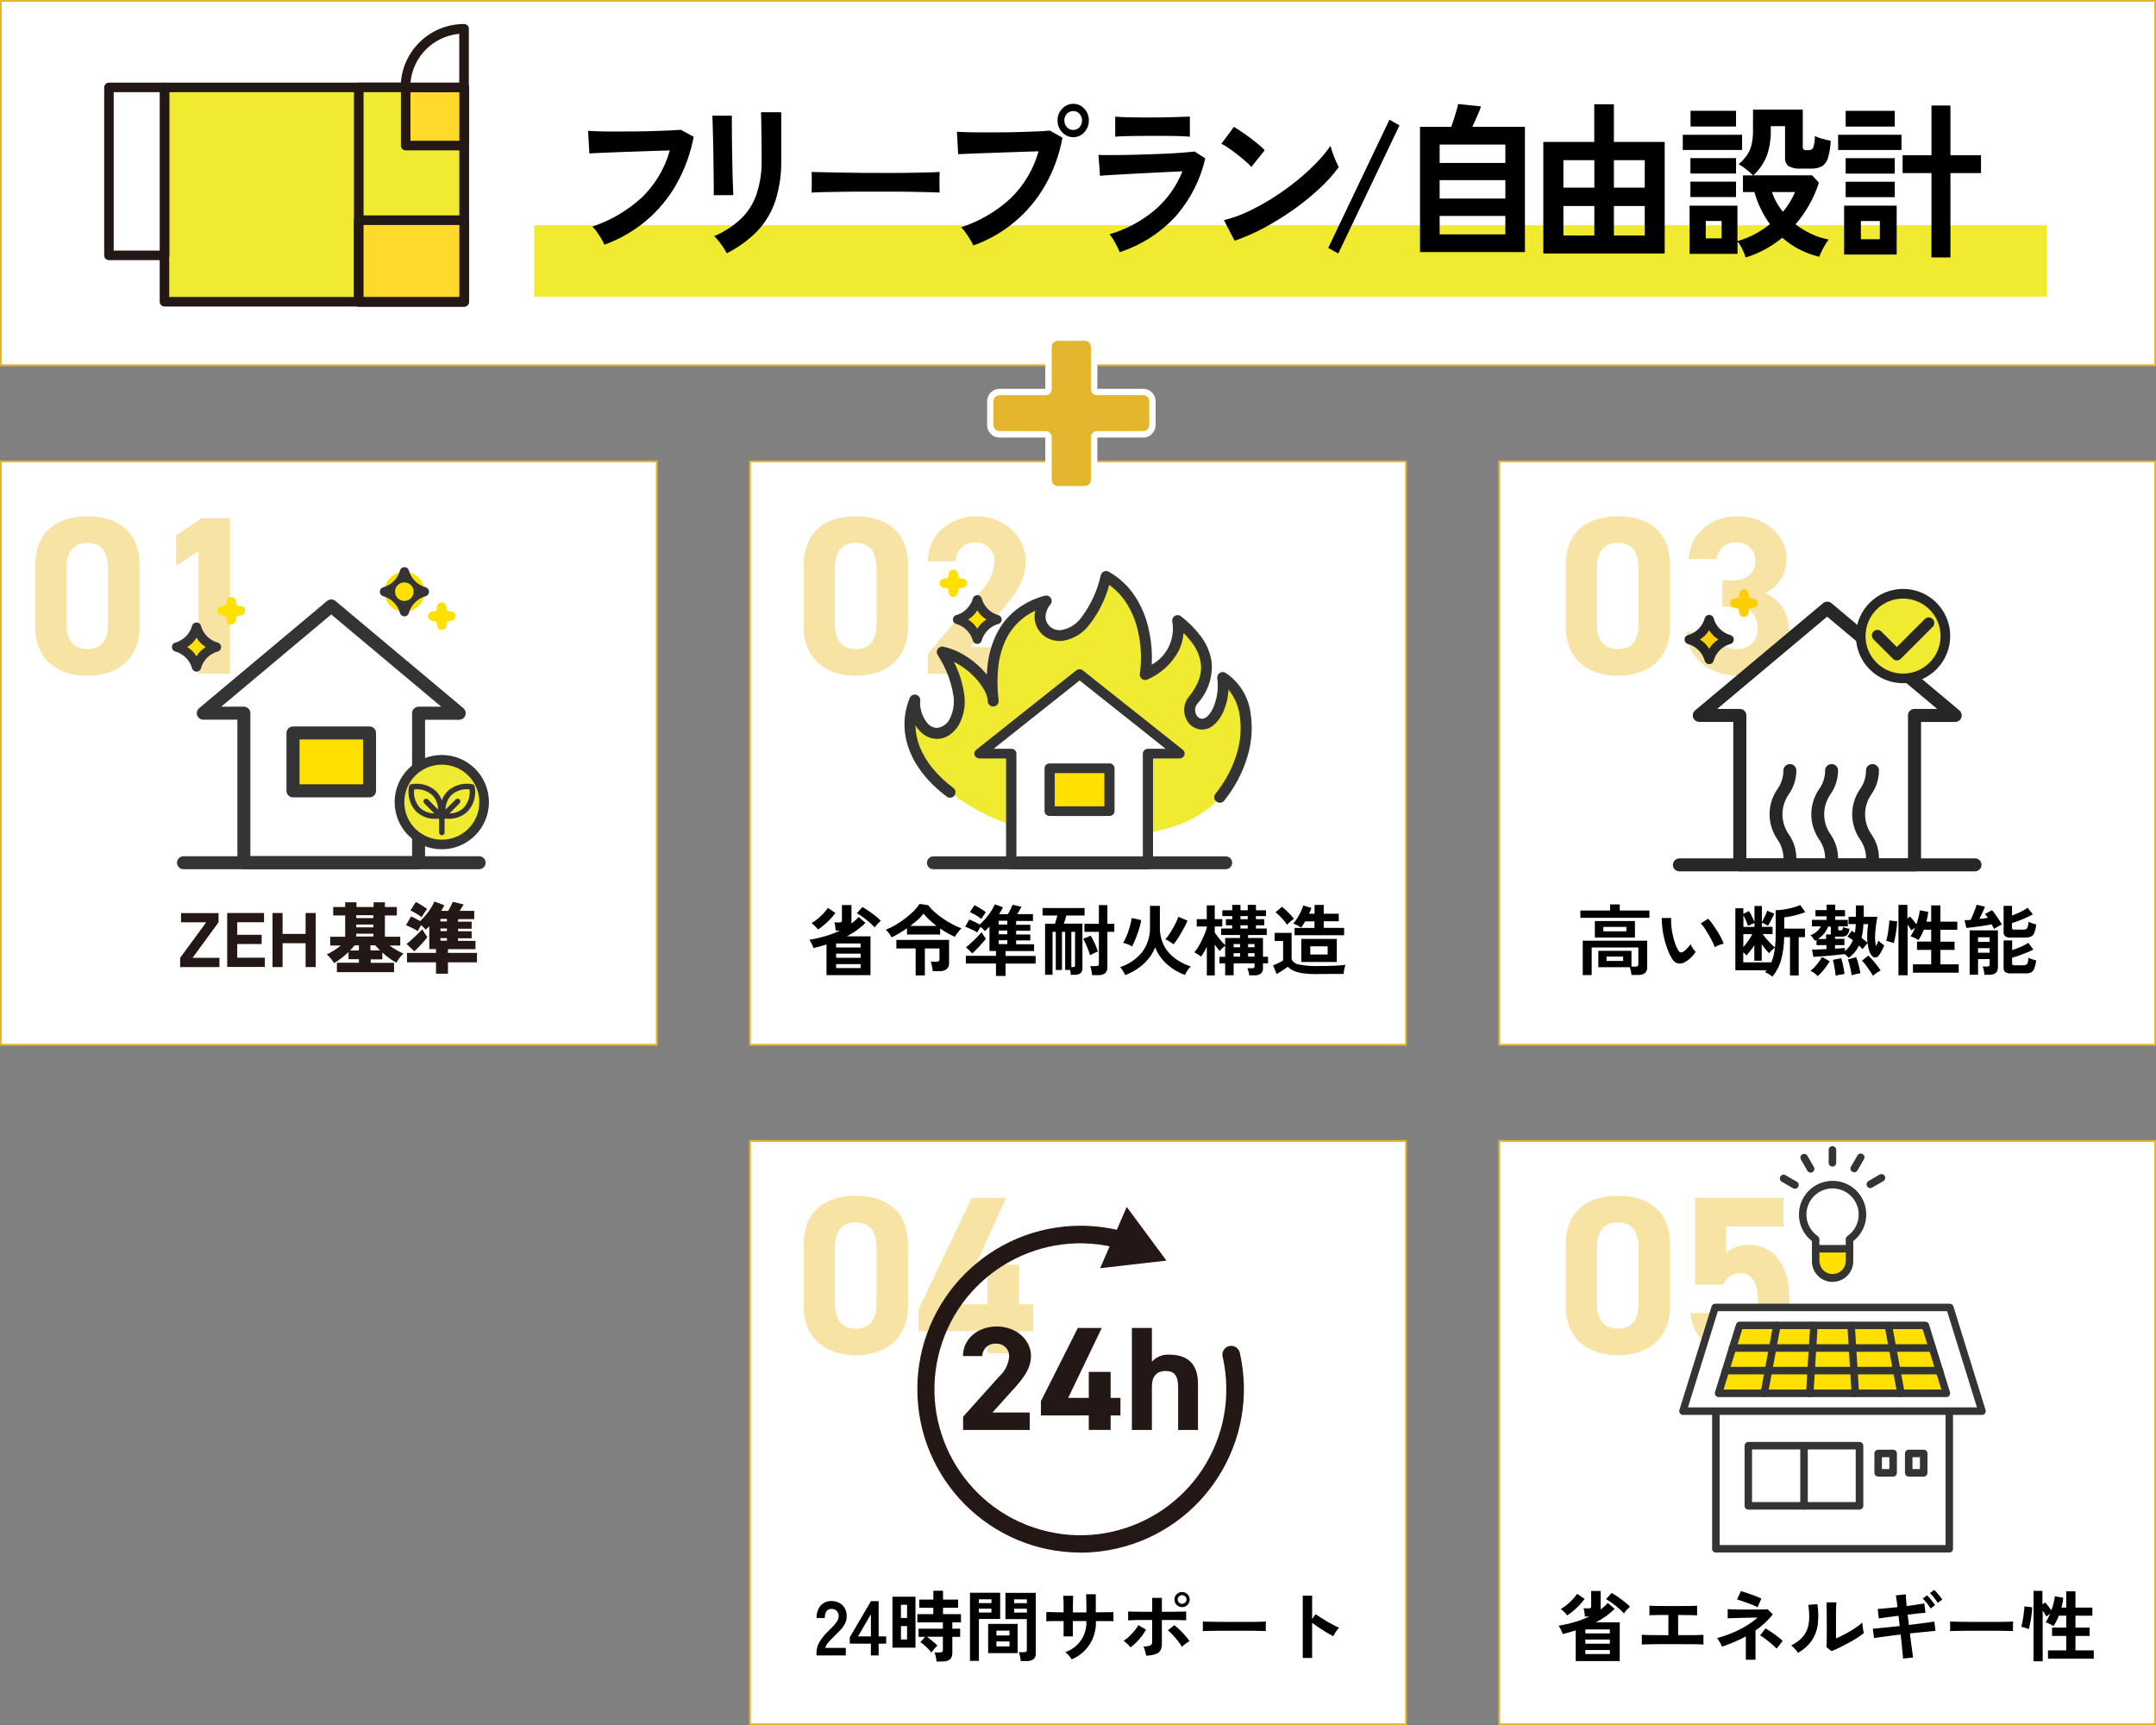 <?xml version="1.0" encoding="UTF-8"?>
<svg id="_レイヤー_2" data-name="レイヤー 2" xmlns="http://www.w3.org/2000/svg" xmlns:xlink="http://www.w3.org/1999/xlink" viewBox="0 0 292 233.6">
  <rect x="0" y="0" width="292" height="233.6" fill="#808080" stroke="none"/>
  <defs>
    <style>
      .cls-1, .cls-2, .cls-3 {
        fill: none;
      }

      .cls-2 {
        stroke: #272728;
        stroke-linecap: round;
        stroke-linejoin: round;
        stroke-width: 1.5px;
      }

      .cls-4 {
        clip-path: url(#clippath);
      }

      .cls-5 {
        fill: #ffe000;
      }

      .cls-6 {
        fill: #fff;
      }

      .cls-7 {
        fill: #ffda2a;
      }

      .cls-8 {
        fill: #f0ea30;
      }

      .cls-9 {
        fill: #fcce03;
      }

      .cls-10 {
        fill: #e3b62e;
      }

      .cls-11 {
        fill: #edbd27;
      }

      .cls-12 {
        fill: #231815;
      }

      .cls-13 {
        fill: #272728;
      }

      .cls-14, .cls-15 {
        fill: #343434;
      }

      .cls-16 {
        clip-path: url(#clippath-1);
      }

      .cls-17 {
        clip-path: url(#clippath-4);
      }

      .cls-18 {
        clip-path: url(#clippath-3);
      }

      .cls-19 {
        clip-path: url(#clippath-2);
      }

      .cls-20 {
        clip-path: url(#clippath-7);
      }

      .cls-21 {
        clip-path: url(#clippath-8);
      }

      .cls-22 {
        clip-path: url(#clippath-6);
      }

      .cls-23 {
        clip-path: url(#clippath-5);
      }

      .cls-24 {
        clip-path: url(#clippath-9);
      }

      .cls-25 {
        clip-path: url(#clippath-14);
      }

      .cls-26 {
        clip-path: url(#clippath-13);
      }

      .cls-27 {
        clip-path: url(#clippath-12);
      }

      .cls-28 {
        clip-path: url(#clippath-10);
      }

      .cls-29 {
        clip-path: url(#clippath-15);
      }

      .cls-30 {
        clip-path: url(#clippath-16);
      }

      .cls-31 {
        clip-path: url(#clippath-11);
      }

      .cls-32 {
        opacity: .42;
      }

      .cls-15 {
        fill-rule: evenodd;
      }

      .cls-3 {
        stroke: #e3b62e;
        stroke-miterlimit: 10;
        stroke-width: .25px;
      }
    </style>
    <clipPath id="clippath">
      <rect class="cls-1" width="292" height="233.6"/>
    </clipPath>
    <clipPath id="clippath-1">
      <rect class="cls-1" width="292" height="233.6"/>
    </clipPath>
    <clipPath id="clippath-2">
      <rect class="cls-1" x="212.05" y="161.94" width="30.3" height="21.59"/>
    </clipPath>
    <clipPath id="clippath-3">
      <rect class="cls-1" x="227.44" y="155.18" width="41.52" height="55.06"/>
    </clipPath>
    <clipPath id="clippath-4">
      <rect class="cls-1" width="292" height="233.6"/>
    </clipPath>
    <clipPath id="clippath-5">
      <rect class="cls-1" x="108.83" y="69.92" width="30.09" height="21.59"/>
    </clipPath>
    <clipPath id="clippath-6">
      <rect class="cls-1" x="122.48" y="77.13" width="47.03" height="40.57"/>
    </clipPath>
    <clipPath id="clippath-7">
      <rect class="cls-1" width="292" height="233.6"/>
    </clipPath>
    <clipPath id="clippath-8">
      <rect class="cls-1" x="108.83" y="161.94" width="31.1" height="21.59"/>
    </clipPath>
    <clipPath id="clippath-9">
      <rect class="cls-1" x="124.22" y="163.44" width="44.27" height="46.81"/>
    </clipPath>
    <clipPath id="clippath-10">
      <rect class="cls-1" width="292" height="233.6"/>
    </clipPath>
    <clipPath id="clippath-11">
      <rect class="cls-1" x="212.05" y="69.92" width="30.24" height="21.59"/>
    </clipPath>
    <clipPath id="clippath-12">
      <rect class="cls-1" x="226.57" y="79.75" width="41.81" height="38.26"/>
    </clipPath>
    <clipPath id="clippath-13">
      <rect class="cls-1" width="292" height="233.6"/>
    </clipPath>
    <clipPath id="clippath-14">
      <rect class="cls-1" x="4.75" y="69.92" width="26.4" height="21.59"/>
    </clipPath>
    <clipPath id="clippath-15">
      <rect class="cls-1" width="292" height="233.6"/>
    </clipPath>
    <clipPath id="clippath-16">
      <rect class="cls-1" width="292" height="233.6"/>
    </clipPath>
  </defs>
  <g id="_レイヤー_1-2" data-name="レイヤー 1">
    <g id="_グループ_3245" data-name="グループ 3245">
      <g class="cls-4">
        <g id="_グループ_3244" data-name="グループ 3244">
          <rect id="_長方形_2401" data-name="長方形 2401" class="cls-6" x="203.05" y="154.51" width="88.84" height="78.99"/>
          <g id="_グループ_3211" data-name="グループ 3211">
            <g class="cls-16">
              <g id="_グループ_3210" data-name="グループ 3210">
                <rect id="_長方形_2402" data-name="長方形 2402" class="cls-3" x="203.05" y="154.51" width="88.84" height="78.99"/>
                <g id="_グループ_3209" data-name="グループ 3209" class="cls-32">
                  <g id="_グループ_3208" data-name="グループ 3208">
                    <g class="cls-19">
                      <g id="_グループ_3207" data-name="グループ 3207">
                        <path id="_パス_65613" data-name="パス 65613" class="cls-11" d="m226.19,176.81c0,4.73-3.29,6.71-7.07,6.71s-7.07-1.98-7.07-6.71v-8.17c0-4.94,3.29-6.71,7.07-6.71s7.07,1.77,7.07,6.68v8.2Zm-7.07-11.28c-1.92,0-2.84,1.22-2.84,3.48v7.44c0,2.26.91,3.48,2.84,3.48s2.8-1.22,2.8-3.48v-7.43c0-2.26-.91-3.48-2.8-3.48"/>
                        <path id="_パス_65614" data-name="パス 65614" class="cls-11" d="m233.42,173.98h-3.84v-11.77h11.98v3.87h-7.8v3.6c.85-.77,1.97-1.16,3.11-1.1,3.23,0,5.49,2.47,5.49,7.5s-2.26,7.44-6.59,7.44c-3.54,0-6.49-1.98-6.83-5.7h4.21c.16,1.24,1.25,2.15,2.5,2.1,1.52,0,2.44-1.16,2.44-3.63s-.73-3.87-2.44-3.87c-1,0-1.88.62-2.23,1.56"/>
                      </g>
                    </g>
                  </g>
                </g>
                <path id="_パス_65615" data-name="パス 65615" d="m213.41,224.93v-4.14c-.29.09-.58.18-.87.26-.3.08-.59.16-.89.23-.07-.2-.15-.4-.25-.59-.09-.19-.19-.36-.31-.53.74-.13,1.48-.29,2.2-.51.66-.19,1.31-.44,1.93-.74h-.57c-.01-.17-.03-.36-.06-.56-.02-.19-.06-.37-.12-.55h.69c.1.01.2,0,.28-.06.05-.08.07-.17.06-.26v-2.03h1.29v2.45s0,.04,0,.06c.18-.14.35-.28.51-.43.16-.14.31-.3.45-.46l.93.79c-.36.37-.76.71-1.18,1.01-.43.31-.88.58-1.35.82h3.22v5.25h-5.94Zm-1.16-6.17c-.11-.16-.23-.3-.37-.43-.16-.16-.32-.31-.5-.44.28-.15.54-.33.78-.53.29-.23.56-.48.81-.75.23-.24.44-.5.63-.77l1.01.68c-.2.29-.43.56-.67.81-.26.28-.54.55-.84.8-.27.23-.56.45-.86.64m2.47,2.43h3.32v-.54h-3.32v.54Zm0,1.39h3.32v-.56h-3.32v.56Zm0,1.4h3.32v-.54h-3.32v.54Zm5.25-5.49c-.21-.23-.44-.45-.68-.66-.28-.24-.57-.48-.88-.71-.28-.21-.57-.4-.88-.57l.75-.84c.29.16.58.35.89.56s.61.44.89.66c.25.2.49.41.71.63-.15.14-.29.28-.43.43-.14.15-.27.31-.39.49"/>
                <path id="_パス_65616" data-name="パス 65616" d="m222.36,222.69v-1.31c.23.02.66.03,1.3.04l2.3.02v-2.74c-.39,0-.76,0-1.12,0l-.92.02c-.18,0-.36,0-.53.03v-1.31c.2.02.59.03,1.17.04.58,0,1.28.01,2.1.01.79,0,1.48,0,2.05-.01.57,0,.96-.02,1.14-.04v1.31c-.15-.01-.45-.02-.89-.03-.44,0-1-.01-1.68-.02v2.73c.57,0,1.1,0,1.57,0,.48,0,.88,0,1.2-.02.32,0,.55-.01.66-.02v1.31c-.22-.02-.69-.03-1.42-.04-.72,0-1.62-.01-2.7-.01h-1.36c-.45,0-.88,0-1.27.01l-1.01.02c-.2,0-.39,0-.59.03"/>
                <path id="_パス_65617" data-name="パス 65617" d="m236.45,224.76v-3.16c-.52.29-1.05.55-1.6.77-.55.23-1.09.44-1.63.62-.08-.2-.17-.4-.28-.58-.12-.2-.25-.4-.39-.58,1.04-.28,2.04-.65,3-1.13.9-.44,1.74-.99,2.49-1.65l-1.21.02c-.43,0-.85.02-1.24.03s-.74.02-1.03.03-.48.02-.57.02v-1.24c.11,0,.3.02.58.03s.59.02.97.02.76,0,1.16,0,.79,0,1.15,0,.69,0,.97-.01.47-.02.58-.03l.7.69c-.32.42-.68.81-1.07,1.17-.4.37-.82.71-1.27,1.01v3.97h-1.3Zm1.59-7.11c-.1-.06-.27-.13-.51-.24s-.5-.21-.79-.31-.57-.21-.84-.3c-.21-.07-.42-.14-.64-.19l.51-1.14c.2.05.39.1.58.17.25.08.53.18.82.28s.56.21.82.31c.19.07.38.16.56.26l-.51,1.16Zm2.58,5.61c-.11-.12-.26-.27-.45-.44-.19-.17-.4-.35-.63-.53-.23-.18-.44-.35-.65-.5-.16-.12-.33-.23-.51-.32l.73-.95c.15.08.33.19.55.33.22.14.45.3.68.47.24.17.45.33.65.49.16.13.31.26.45.41l-.84,1.05Z"/>
                <path id="_パス_65618" data-name="パス 65618" d="m243.51,223.82c-.12-.19-.25-.36-.41-.52-.15-.17-.32-.33-.5-.47.52-.26.99-.6,1.4-1,.34-.34.6-.75.77-1.21.17-.48.25-.98.26-1.48.01-.6-.03-1.21-.11-1.81l1.22-.1c.15.93.16,1.87.05,2.8-.1.77-.38,1.51-.82,2.16-.49.67-1.12,1.23-1.85,1.64m4.53-.24l-.68-.54c.01-.11.02-.34.03-.69,0-.35,0-.76.01-1.24s0-.97,0-1.46c0-.61,0-1.15-.01-1.6s-.02-.81-.03-1.07h1.34c-.01.13-.02.33-.03.6s-.01.59-.02.95,0,.71,0,1.07v2.27c.3-.12.62-.28.97-.46s.69-.37,1.02-.57c.34-.2.65-.4.92-.6.23-.16.46-.34.66-.53,0,.16.01.33.04.49.02.2.05.38.08.56s.06.3.08.38c-.29.24-.59.45-.9.65-.37.24-.77.47-1.2.7s-.84.44-1.24.64-.75.35-1.04.46"/>
                <path id="_パス_65619" data-name="パス 65619" d="m257.74,224.61c0-.14-.03-.38-.06-.71s-.07-.72-.11-1.16-.09-.91-.15-1.39c-.48.06-.95.11-1.42.17-.47.06-.89.11-1.27.17-.38.05-.69.1-.92.14l-.16-1.27.92-.08c.38-.03.81-.08,1.28-.13.47-.05.95-.1,1.44-.15l-.16-1.39c-.53.06-1.05.13-1.54.19-.49.07-.87.12-1.13.17l-.15-1.29c.28-.01.66-.04,1.15-.09.49-.05,1-.1,1.53-.15-.04-.35-.08-.66-.12-.93s-.07-.5-.11-.66l1.35-.15c0,.16.02.38.04.65.02.28.05.59.08.95.51-.07.97-.13,1.39-.2.41-.07.75-.12,1-.16l.16,1.27c-.23,0-.56.03-.99.08-.43.05-.9.11-1.42.17l.16,1.39c.47-.06.93-.11,1.38-.17s.85-.11,1.21-.16.65-.1.86-.13l.15,1.27c-.17.01-.44.04-.8.07l-1.24.12c-.47.05-.94.1-1.42.15.06.47.11.92.17,1.36.06.44.11.83.16,1.16s.08.58.1.74l-1.35.14Zm3.73-6.79c-.29-.49-.65-.94-1.06-1.34l.58-.44c.13.12.25.25.36.38.14.16.28.33.42.51.11.14.21.29.31.44l-.62.45Zm.97-.75c-.15-.25-.31-.49-.5-.72-.17-.22-.36-.42-.56-.61l.58-.43c.13.12.25.24.36.37.14.16.28.33.42.5.11.14.22.28.31.43l-.62.45Z"/>
                <path id="_パス_65620" data-name="パス 65620" d="m264.11,220.89c0-.1.01-.23.01-.4v-.5c0-.17,0-.3-.01-.4.13,0,.37.01.71.02s.74.01,1.21.02.97.01,1.51.01,1.07,0,1.61,0,1.04,0,1.52,0,.89-.01,1.24-.02.6-.02.74-.03c0,.09-.01.22-.02.39s0,.34,0,.51,0,.3,0,.39c-.17,0-.43-.01-.77-.02l-1.18-.02c-.45,0-.93,0-1.43,0h-1.53c-.52,0-1.01,0-1.47,0l-1.26.02c-.37,0-.67.02-.88.03"/>
                <path id="_パス_65621" data-name="パス 65621" d="m274.76,220.61c-.1-.05-.2-.09-.31-.12-.13-.04-.26-.08-.39-.12-.13-.04-.23-.06-.31-.07.06-.19.11-.39.15-.59.05-.24.09-.5.13-.77.04-.27.07-.53.1-.78.03-.21.04-.41.04-.62l1.06.12c0,.24-.03.5-.06.8-.04.3-.08.59-.12.87-.05.29-.1.54-.15.77-.05.23-.1.4-.13.5m.64,4.35v-9.52h1.21v1.83l.38-.25c.12.13.26.3.42.51s.3.39.41.55c.12-.32.22-.65.3-.99.08-.3.13-.61.17-.91l1.14.2c-.02.22-.05.44-.09.66-.04.22-.09.45-.15.67h.64v-2.2h1.25v2.2h2.29v1.1h-2.29v1.61h1.92v1.13h-1.92v1.95h2.48v1.13h-6.2v-1.13h2.47v-1.95h-1.92v-1.13h1.92v-1.61h-1c-.19.5-.43.97-.73,1.41-.1-.08-.21-.14-.32-.2-.13-.07-.27-.13-.4-.19-.11-.05-.23-.09-.35-.12.25-.37.46-.77.63-1.18l-.52.38c-.06-.11-.13-.24-.22-.38s-.18-.29-.28-.42v6.87h-1.22Z"/>
              </g>
            </g>
          </g>
          <g id="_グループ_3213" data-name="グループ 3213">
            <g class="cls-18">
              <g id="_グループ_3212" data-name="グループ 3212">
                <path id="_パス_65622" data-name="パス 65622" class="cls-5" d="m245.91,169.1v1.7c0,1.27,1.03,2.29,2.29,2.29s2.29-1.03,2.29-2.29h0v-1.7h-4.58Z"/>
                <path id="_パス_65623" data-name="パス 65623" class="cls-14" d="m248.2,173.6c-1.55,0-2.8-1.25-2.8-2.8v-1.7c0-.28.23-.51.51-.51h4.58c.28,0,.51.23.51.51v1.69c0,1.55-1.25,2.8-2.8,2.8m-1.78-3.99v1.19c.02.99.84,1.77,1.83,1.74.95-.02,1.72-.79,1.74-1.74v-1.19h-3.57Z"/>
                <path id="_パス_65624" data-name="パス 65624" class="cls-6" d="m250.49,167.81c1.84-1.27,2.31-3.79,1.04-5.63-1.27-1.84-3.79-2.31-5.63-1.04s-2.31,3.79-1.04,5.63c.28.41.64.76,1.04,1.04v1.29h4.58v-1.29Z"/>
                <path id="_パス_65625" data-name="パス 65625" class="cls-14" d="m250.49,169.61h-4.58c-.28,0-.51-.23-.51-.51v-1.03c-1.99-1.55-2.34-4.41-.8-6.4,1.55-1.99,4.41-2.34,6.4-.8s2.34,4.41.8,6.4c-.23.3-.5.56-.8.8v1.04c0,.28-.23.51-.51.51m-4.08-1.02h3.57v-.79c0-.17.08-.32.22-.42,1.61-1.11,2.02-3.31.91-4.92-1.11-1.61-3.31-2.02-4.92-.91-1.61,1.11-2.02,3.31-.91,4.92.25.36.55.67.91.91.14.1.22.25.22.42v.79Z"/>
                <path id="_パス_65626" data-name="パス 65626" class="cls-14" d="m248.18,157.98c-.28,0-.51-.23-.51-.51h0v-1.78c.02-.28.26-.49.54-.48.26.02.46.22.48.48v1.78c0,.28-.23.51-.51.51h0"/>
                <path id="_パス_65627" data-name="パス 65627" class="cls-14" d="m245.23,158.8c-.18,0-.35-.1-.44-.25l-.89-1.54c-.13-.25-.04-.56.21-.69.24-.13.53-.05.67.18l.89,1.54c.14.24.06.55-.19.69-.08.04-.16.07-.25.07"/>
                <path id="_パス_65628" data-name="パス 65628" class="cls-14" d="m243.09,160.98c-.09,0-.18-.02-.25-.07l-1.54-.89c-.24-.14-.32-.46-.17-.7.13-.22.41-.31.65-.2l.04.02,1.54.89c.24.14.33.45.18.7-.09.16-.26.25-.44.25"/>
                <path id="_パス_65629" data-name="パス 65629" class="cls-14" d="m253.31,160.89c-.28,0-.51-.23-.51-.51,0-.18.1-.35.25-.44l1.54-.89c.25-.13.56-.03.69.22.12.23.04.52-.18.66l-1.54.89c-.08.04-.16.07-.25.07"/>
                <path id="_パス_65630" data-name="パス 65630" class="cls-14" d="m251.13,158.75c-.28,0-.51-.23-.51-.51,0-.09.02-.18.07-.25l.89-1.54c.15-.24.46-.31.7-.16.23.14.31.44.18.67l-.89,1.54c-.09.16-.26.25-.44.25"/>
                <rect id="_長方形_2405" data-name="長方形 2405" class="cls-6" x="232.4" y="180.98" width="31.61" height="28.76"/>
                <path id="_パス_65631" data-name="パス 65631" class="cls-14" d="m264,210.25h-31.61c-.28,0-.51-.23-.51-.51v-28.76c0-.28.23-.51.51-.51h31.61c.28,0,.51.23.51.51h0v28.76c0,.28-.23.51-.51.51h0Zm-31.09-1.02h30.59v-27.74h-30.6v27.74Z"/>
                <path id="_パス_65632" data-name="パス 65632" class="cls-6" d="m268.45,191.1h-40.51l4.36-14.04h31.79l4.36,14.04Z"/>
                <path id="_パス_65633" data-name="パス 65633" class="cls-14" d="m268.45,191.61h-40.51c-.28,0-.51-.23-.51-.51,0-.05,0-.1.02-.15l4.36-14.04c.07-.21.26-.36.48-.36h31.79c.22,0,.42.15.48.36l4.36,14.04c.08.27-.06.55-.33.64,0,0,0,0,0,0-.05.02-.1.02-.15.02m-39.82-1.02h39.13l-4.04-13.03h-31.05l-4.05,13.03Z"/>
                <path id="_パス_65634" data-name="パス 65634" class="cls-5" d="m263.63,188.68h-30.87l2.85-9.19h25.17l2.85,9.19Z"/>
                <path id="_パス_65635" data-name="パス 65635" class="cls-14" d="m263.63,189.19h-30.87c-.28,0-.51-.23-.51-.51h0c0-.05,0-.1.02-.15l2.85-9.19c.07-.21.26-.36.48-.36h25.17c.22,0,.42.15.48.36l2.85,9.19c.08.27-.07.55-.33.64-.05.02-.1.02-.15.02m-30.18-1.02h29.49l-2.54-8.18h-24.42l-2.54,8.18Z"/>
                <path id="_パス_65636" data-name="パス 65636" class="cls-14" d="m262.68,186.12h-28.97c-.28,0-.51-.23-.51-.51s.23-.51.51-.51h28.97c.28,0,.51.23.51.51s-.23.51-.51.51"/>
                <path id="_パス_65637" data-name="パス 65637" class="cls-14" d="m261.73,183.06h-27.07c-.28.01-.52-.21-.53-.49-.01-.28.21-.52.49-.53h27.11c.28.02.49.26.48.54-.02.26-.22.46-.48.48"/>
                <path id="_パス_65638" data-name="パス 65638" class="cls-14" d="m257.46,189.19c-.24,0-.46-.17-.5-.41l-1.71-9.19c-.04-.28.15-.54.43-.58.26-.04.51.13.57.39l1.71,9.19c.05.28-.13.54-.41.59-.03,0-.06,0-.09,0"/>
                <path id="_パス_65639" data-name="パス 65639" class="cls-14" d="m251.28,189.19c-.27,0-.49-.21-.51-.48l-.57-9.19c0-.28.22-.51.5-.52.26,0,.49.19.51.45l.57,9.19c.02.28-.2.52-.48.54,0,0,0,0,0,0h-.03Z"/>
                <path id="_パス_65640" data-name="パス 65640" class="cls-14" d="m245.11,189.19h-.03c-.28-.02-.49-.26-.48-.54l.57-9.19c.03-.28.28-.48.56-.45.26.03.46.25.45.52l-.57,9.19c-.02.27-.24.48-.51.48"/>
                <path id="_パス_65641" data-name="パス 65641" class="cls-14" d="m238.94,189.19s-.06,0-.09,0c-.28-.05-.46-.31-.41-.59,0,0,0,0,0,0h0l1.71-9.19c.05-.28.32-.46.59-.41.28.05.46.32.41.59l-1.71,9.19c-.05.24-.26.41-.5.41"/>
                <path id="_パス_65642" data-name="パス 65642" class="cls-14" d="m251.85,204.43h-15.06c-.28,0-.51-.23-.51-.51h0v-8.14c0-.28.23-.51.51-.51h15.06c.28,0,.51.23.51.51h0v8.14c0,.28-.23.51-.51.51h0m-14.56-1.02h14.04v-7.12h-14.04v7.12Z"/>
                <path id="_パス_65643" data-name="パス 65643" class="cls-14" d="m244.33,204.43c-.28,0-.51-.23-.51-.51v-8.14c0-.28.23-.51.51-.51.28,0,.5.23.51.51v8.14c0,.28-.23.51-.51.51"/>
                <rect id="_長方形_2406" data-name="長方形 2406" class="cls-6" x="258.52" y="196.84" width="2.03" height="2.62"/>
                <path id="_パス_65644" data-name="パス 65644" class="cls-14" d="m260.54,199.96h-2.03c-.28,0-.51-.23-.51-.51v-2.62c0-.28.23-.51.51-.51h2.03c.28,0,.51.23.51.51v2.62c0,.28-.23.51-.51.51m-1.52-1.02h1.01v-1.6h-1.01v1.6Z"/>
                <rect id="_長方形_2407" data-name="長方形 2407" class="cls-6" x="254.38" y="196.84" width="2.03" height="2.62"/>
                <path id="_パス_65645" data-name="パス 65645" class="cls-14" d="m256.4,199.96h-2.03c-.28,0-.51-.23-.51-.51v-2.62c0-.28.23-.51.51-.51h2.03c.28,0,.51.23.51.51v2.62c0,.28-.23.51-.51.51m-1.52-1.02h1.01v-1.6h-1.01v1.6Z"/>
              </g>
            </g>
          </g>
          <rect id="_長方形_2409" data-name="長方形 2409" class="cls-6" x="101.58" y="62.49" width="88.84" height="78.99"/>
          <rect id="_長方形_2410" data-name="長方形 2410" class="cls-3" x="101.58" y="62.49" width="88.84" height="78.99"/>
          <g id="_グループ_3218" data-name="グループ 3218">
            <g class="cls-17">
              <g id="_グループ_3217" data-name="グループ 3217">
                <g id="_グループ_3216" data-name="グループ 3216" class="cls-32">
                  <g id="_グループ_3215" data-name="グループ 3215">
                    <g class="cls-23">
                      <g id="_グループ_3214" data-name="グループ 3214">
                        <path id="_パス_65646" data-name="パス 65646" class="cls-11" d="m122.98,84.8c0,4.73-3.29,6.71-7.07,6.71s-7.07-1.98-7.07-6.71v-8.17c0-4.94,3.29-6.71,7.07-6.71s7.07,1.77,7.07,6.68v8.2Zm-7.07-11.28c-1.92,0-2.84,1.22-2.84,3.47v7.44c0,2.26.91,3.47,2.84,3.47s2.8-1.22,2.8-3.47v-7.44c0-2.26-.91-3.47-2.8-3.47"/>
                        <path id="_パス_65647" data-name="パス 65647" class="cls-11" d="m138.68,91.23h-12.99v-2.74l7.04-8.29c1.14-1.1,1.84-2.59,1.95-4.18.06-1.36-1-2.51-2.35-2.56-.09,0-.18,0-.27,0-1.38-.06-2.56,1.01-2.62,2.39,0,.06,0,.11,0,.17h-3.78c0-3.63,2.99-6.1,6.62-6.1s6.65,2.62,6.65,6.1c0,2.78-1.83,4.94-3.17,6.53l-4.33,5.09h7.26v3.6Z"/>
                      </g>
                    </g>
                  </g>
                </g>
                <path id="_パス_65648" data-name="パス 65648" d="m111.94,132.04v-4.14c-.29.09-.58.18-.87.26-.3.08-.59.15-.89.23-.07-.2-.15-.4-.25-.59-.09-.19-.19-.36-.31-.53.74-.13,1.48-.29,2.2-.51.66-.19,1.31-.44,1.93-.74h-.57c-.01-.17-.03-.36-.06-.56-.02-.19-.06-.37-.12-.55h.69c.1.01.2,0,.28-.06.05-.08.07-.17.06-.26v-2.03h1.29v2.45s0,.04,0,.06c.18-.14.35-.28.51-.43.16-.14.31-.3.45-.46l.93.79c-.36.37-.76.71-1.18,1.01-.43.31-.88.58-1.35.82h3.22v5.25h-5.94Zm-1.16-6.17c-.11-.16-.23-.3-.37-.43-.16-.16-.32-.31-.5-.44.28-.15.54-.33.78-.53.29-.23.56-.48.81-.75.23-.24.44-.5.63-.77l1.01.68c-.2.29-.43.56-.67.81-.26.28-.54.55-.84.8-.27.23-.56.45-.86.64m2.47,2.43h3.32v-.55h-3.32v.55Zm0,1.39h3.32v-.56h-3.32v.56Zm0,1.4h3.32v-.54h-3.32v.54Zm5.25-5.49c-.21-.23-.44-.45-.68-.66-.28-.24-.57-.48-.88-.71-.28-.21-.57-.4-.88-.57l.75-.84c.29.16.58.35.89.56s.61.44.89.66c.25.2.49.41.71.63-.15.14-.29.28-.43.43-.14.15-.27.31-.39.49"/>
                <path id="_パス_65649" data-name="パス 65649" d="m120.76,126.94c-.06-.12-.13-.23-.21-.35-.09-.13-.19-.26-.29-.39-.09-.11-.19-.21-.29-.3.46-.18.91-.4,1.33-.65.46-.27.9-.57,1.32-.89.4-.3.78-.64,1.14-.99.29-.29.55-.61.77-.96l1.18.17c.25.33.54.64.86.92.36.32.74.62,1.14.89.41.28.83.54,1.27.77.4.22.82.4,1.24.56-.12.1-.23.22-.33.34-.12.14-.23.29-.33.43-.09.12-.16.24-.23.38-.7-.32-1.37-.69-2-1.13v.82h-4.49v-.85c-.36.25-.73.48-1.09.7-.32.19-.66.37-1,.53m3.26,5.15v-3.65h-2.61v-1.16h7.14v3.1c.03.32-.09.64-.33.86-.29.21-.65.3-1.01.28h-.87c0-.14-.03-.28-.06-.42-.03-.16-.06-.33-.1-.49-.03-.13-.06-.26-.12-.38h.79c.11,0,.22-.02.31-.07.07-.07.11-.18.09-.28v-1.44h-1.98v3.65h-1.27Zm-.72-6.7h3.55c-.34-.27-.66-.54-.97-.82-.29-.26-.55-.54-.79-.85-.23.3-.49.58-.77.83-.32.29-.66.56-1.03.84"/>
                <path id="_パス_65650" data-name="パス 65650" d="m134.89,132.15v-1.67h-4.08v-1.04h4.08v-.66h-.88v-3.3c-.1.11-.21.22-.31.32-.1.1-.2.2-.3.29-.18-.21-.38-.41-.61-.57-.07.13-.14.26-.23.4-.09.14-.15.26-.2.36-.16-.1-.32-.2-.49-.28-.19-.1-.39-.19-.59-.28-.2-.09-.38-.17-.55-.23l.54-.97c.24.09.47.19.7.3.27.13.51.26.71.38.43-.38.82-.81,1.17-1.26.35-.46.65-.95.89-1.48l1.1.41c-.08.15-.16.31-.25.46-.09.15-.18.31-.28.46h1.2c.07-.12.15-.25.23-.41s.16-.31.23-.46.13-.29.17-.4l1.2.28c-.06.13-.15.28-.26.47s-.21.36-.32.52h2.14v.93h-2.28v.51h1.92v.81h-1.92v.51h1.92v.8h-1.92v.52h2.43v.92h-3.86v.66h4.07v1.04h-4.07v1.67h-1.32Zm-3.19-3.04l-.87-.83c.14-.1.31-.24.5-.42s.4-.36.61-.56c.21-.2.4-.4.58-.59.18-.19.32-.35.42-.47l.16.26c.07.11.15.23.23.34.08.12.14.21.19.28-.08.12-.2.27-.35.44s-.31.36-.49.55-.35.38-.52.55-.32.32-.46.44m1.21-4.66c-.15-.12-.3-.23-.46-.33-.18-.11-.37-.23-.56-.33-.2-.11-.37-.2-.53-.27l.62-.93c.15.07.32.16.51.27s.39.23.57.35.34.23.46.32c-.1.13-.21.29-.32.47s-.21.33-.28.45m2.34.76h1.17v-.51h-1.17v.51Zm0,1.32h1.17v-.51h-1.17v.51Zm0,1.33h1.17v-.52h-1.17v.52Z"/>
                <path id="_パス_65651" data-name="パス 65651" d="m145.02,132.02c0-.1-.02-.21-.03-.32s-.03-.23-.05-.35h-.68v-5.16h-.43v5.16h-.84v-5.16h-.44v5.82h-1.01v-6.92h1.34c.06-.18.11-.36.17-.56.06-.2.11-.38.16-.55h-2.01v-1.01h5.69v1.01h-2.46c-.05.17-.1.36-.17.56s-.12.38-.18.54h2.52v6c.03.27-.07.54-.27.72-.25.16-.54.23-.83.21h-.49Zm.07-1.06h.19c.09,0,.17-.01.25-.05.05-.03.07-.11.07-.23v-4.49h-.5v4.78Zm2.54-1.61c-.06-.21-.13-.45-.24-.71s-.21-.54-.33-.8-.24-.5-.35-.71l1.02-.42c.11.19.23.4.35.65.13.24.24.5.35.76.1.24.19.49.27.74-.19.06-.38.14-.55.23-.22.1-.39.2-.53.27m.29,2.69c-.01-.13-.03-.27-.05-.4-.03-.16-.06-.31-.09-.46-.03-.12-.06-.24-.12-.36h.79c.1,0,.21-.02.3-.07.07-.07.11-.17.09-.27v-4.3h-1.96v-1.09h1.96v-2.53h1.15v2.53h.94v1.09h-.94v4.75c.03.32-.08.64-.31.86-.28.19-.62.28-.96.25h-.8Z"/>
                <path id="_パス_65652" data-name="パス 65652" d="m152.4,132.04c-.1-.19-.2-.38-.31-.56-.11-.19-.24-.36-.38-.52,1.18-.37,2.22-1.09,3-2.05.72-.99,1.09-2.19,1.04-3.42v-2.82h1.34v3.04c0,.65.12,1.29.35,1.89.21.54.52,1.04.91,1.47.39.42.84.79,1.33,1.08.51.3,1.04.54,1.6.73-.11.1-.21.21-.3.33-.11.15-.21.29-.3.45-.07.12-.14.24-.19.37-.41-.14-.8-.32-1.17-.54-.41-.23-.79-.5-1.15-.81-.37-.32-.71-.68-1-1.07-.3-.41-.54-.85-.72-1.32-.34.85-.86,1.6-1.54,2.22-.74.68-1.6,1.2-2.54,1.55m.96-3.89c-.11-.07-.23-.13-.35-.19-.15-.07-.3-.13-.46-.19-.13-.05-.26-.09-.4-.12.14-.24.27-.48.38-.74.13-.29.25-.59.35-.91.11-.32.2-.63.27-.93.07-.25.11-.51.14-.77l1.29.27c-.04.29-.09.57-.17.85-.09.32-.19.65-.31.98-.12.33-.24.65-.37.96-.13.3-.25.56-.37.79m5.62-.29c-.09-.07-.2-.15-.34-.24-.14-.09-.27-.18-.41-.26-.12-.07-.24-.13-.38-.17.19-.2.36-.42.51-.65.18-.26.35-.54.52-.84s.32-.58.45-.86c.11-.23.21-.47.29-.71l1.24.52c-.1.24-.22.5-.37.79s-.31.58-.48.88-.35.58-.53.85-.35.49-.51.69"/>
                <path id="_パス_65653" data-name="パス 65653" d="m163.45,132.07v-3.86c-.12.26-.25.5-.39.73-.12.21-.25.41-.4.6-.14-.11-.29-.22-.44-.31-.18-.12-.34-.21-.46-.27.19-.21.35-.45.5-.69.17-.27.33-.56.48-.88.15-.31.29-.62.41-.92.11-.27.21-.54.29-.82v-.18h-1.36v-1h1.36v-1.87h1.08v1.87h1.02v1h-1.02v.82c.1.15.24.34.4.55s.33.42.51.63c.16.18.32.36.5.52v-.97h2.01v-.4h-2.55v-.88h1.49v-.44h-.85v-.82h.86v-.42h-1.34v-.79h1.34v-.73h1.11v.73h.99v-.73h1.11v.73h1.36v.79h-1.36v.42h1.13v.82h-1.13v.44h1.46v.88h-2.52v.4h2.01v2.54h.69v.89h-.69v.66c.03.28-.08.56-.29.74-.26.17-.57.25-.88.23h-.7c0-.17-.04-.34-.08-.5-.04-.16-.09-.31-.15-.46h.6c.1,0,.2-.01.28-.06.07-.07.1-.16.08-.25v-.35h-2.83v1.61h-1.15v-1.61h-.77v-.88h.77v-1.51c-.11.09-.24.21-.4.35-.12.11-.24.23-.35.36-.09-.1-.19-.23-.31-.39s-.23-.31-.35-.48v4.18h-1.07Zm3.63-3.79h.87v-.44h-.87v.44Zm0,1.27h.87v-.47h-.87v.47Zm.92-5.07h.99v-.42h-.99v.42Zm0,1.26h.99v-.44h-.99v.44Zm1.04,2.54h.87v-.44h-.87v.44Zm0,1.27h.87v-.47h-.87v.47Z"/>
                <path id="_パス_65654" data-name="パス 65654" d="m178.38,131.92c-.62,0-1.25-.03-1.87-.11-.43-.05-.86-.17-1.26-.33-.31-.13-.59-.32-.84-.56-.13.1-.28.21-.46.33-.18.12-.37.24-.55.36-.19.12-.35.22-.5.3l-.48-1.18c.12-.04.26-.1.44-.18s.35-.16.52-.25c.14-.07.27-.15.4-.24v-2.64h-1.15v-1.09h2.3v3.57c.2.4.59.67,1.03.72.8.16,1.61.22,2.42.2.89,0,1.66-.01,2.3-.04.64-.03,1.16-.07,1.56-.12-.05.11-.09.23-.12.35-.04.16-.08.32-.1.48s-.04.3-.05.4c-.2,0-.45,0-.76,0h-1c-.35.01-.69.01-1.01.01h-.82Zm-4.08-6.71c-.13-.2-.27-.4-.43-.58-.18-.2-.37-.41-.56-.6-.18-.18-.36-.34-.56-.49l.87-.74c.2.14.38.3.56.47.21.19.4.4.6.6.16.17.32.36.46.55-.08.06-.18.13-.3.23-.12.1-.24.2-.35.3s-.2.19-.26.26m1,1.45v-1h2.7v-.89h-1.26c-.17.29-.35.56-.55.83-.14-.09-.32-.19-.53-.3-.17-.09-.35-.17-.54-.24.2-.21.38-.45.53-.7.18-.29.35-.59.5-.9.13-.27.24-.55.32-.84l1.11.33c-.04.11-.08.23-.13.37s-.11.27-.18.42h.74v-1.19h1.24v1.19h2.04v1.02h-2.04v.89h2.76v1h-6.71Zm.91.49h4.81v3.12h-4.81v-3.12Zm1.22,2.11h2.35v-1.11h-2.35v1.11Z"/>
              </g>
            </g>
          </g>
          <g id="_グループ_3220" data-name="グループ 3220">
            <g class="cls-22">
              <g id="_グループ_3219" data-name="グループ 3219">
                <path id="_パス_65655" data-name="パス 65655" class="cls-8" d="m165.19,107.96c5.07-5.99,4.52-13.68.4-16.21.21,1.54-.02,3.1-.66,4.52-1.94,3.89-5.02.62-3.32-1.46,3.74-4.58.93-8.37-2.12-10.76.4,2.26-.27,5.31-4.38,7.31.4-2.26.53-9.96-5.31-13.28-3.32,12.62-11.56,7.57-8.1,3.32-5.85,1.59-7.97,6.78-7.17,13.55,0-2.12-3.19-5.85-6.91-6.64,4.52,7.44,1.33,11.03-.66,11.03s-3.19-2.39-3.05-4.52c-1.73,4.25.1,8.78,4.78,12.49,4.7,3.6,10.4,5.67,16.31,5.93,3.81,0,15.01.88,20.22-5.27"/>
                <path id="_パス_65656" data-name="パス 65656" class="cls-14" d="m165.19,108.7c-.41,0-.74-.33-.74-.74,0-.17.06-.33.16-.46.69-.85,1.29-1.77,1.8-2.74.47-.89.84-1.82,1.12-2.79.51-1.68.63-3.44.36-5.18-.19-1.25-.71-2.42-1.51-3.4-.05,1.11-.32,2.2-.8,3.2-.3.64-.73,1.2-1.27,1.65-.44.36-.99.56-1.55.56-.93-.04-1.76-.61-2.12-1.47-.22-.46-.3-.97-.25-1.48.06-.56.28-1.09.65-1.53.59-.7,1.06-1.5,1.37-2.37.23-.67.31-1.37.23-2.07-.15-1.04-.56-2.03-1.21-2.86-.34-.46-.72-.9-1.13-1.3-.07.83-.29,1.64-.65,2.39-.92,1.74-2.42,3.12-4.23,3.9-.37.18-.81.02-.98-.34-.07-.14-.09-.3-.06-.45.28-1.98.17-4-.3-5.94-.31-1.3-.83-2.53-1.55-3.66-.61-.94-1.39-1.75-2.3-2.41-.52,1.93-1.42,3.74-2.64,5.32-.86,1.19-2.15,1.99-3.6,2.24-.7.09-1.41-.02-2.05-.33-.6-.29-1.09-.76-1.41-1.34-.34-.62-.47-1.32-.38-2.02.02-.13.04-.25.07-.38-1.72.78-3.12,2.14-3.95,3.83-.56,1.17-.92,2.43-1.06,3.73-.15,1.34-.16,2.7-.02,4.05.04.2.06.41.06.62,0,.41-.33.74-.74.74-.37,0-.69-.28-.73-.65-.02-.16-.04-.33-.05-.49-.09-.37-.23-.73-.42-1.07-.38-.67-.84-1.28-1.38-1.83-.79-.82-1.72-1.49-2.74-2,.7,1.36,1.17,2.82,1.39,4.34.22,1.4,0,2.83-.66,4.09-.32.59-.78,1.1-1.34,1.48-.48.33-1.05.51-1.63.52-.92,0-1.79-.4-2.4-1.09-.21-.23-.4-.48-.57-.75.02.96.21,1.92.55,2.82.42,1.06.99,2.04,1.71,2.92.84,1.03,1.81,1.95,2.87,2.74.33.24.39.71.15,1.03-.24.33-.71.39-1.03.15-5.02-3.76-6.89-8.75-5.02-13.36.15-.38.58-.56.96-.41.3.12.48.41.46.73-.09,1.13.27,2.24.99,3.11.33.39.82.62,1.33.62.74-.1,1.38-.57,1.69-1.25.49-.98.66-2.1.48-3.18-.32-1.95-1.05-3.81-2.14-5.47-.21-.35-.09-.8.26-1.01.16-.09.35-.13.53-.09,1.02.23,1.99.62,2.87,1.17.86.52,1.65,1.15,2.35,1.87.23.24.45.49.66.73.02-.42.06-.84.1-1.24.16-1.46.56-2.88,1.2-4.21.61-1.25,1.49-2.36,2.58-3.24,1.17-.93,2.52-1.6,3.97-1.98.39-.11.8.12.91.52.06.23.01.48-.14.66-.35.4-.57.89-.65,1.41-.05.39.02.78.21,1.13.41.69,1.2,1.06,1.99.92,1.07-.21,2.02-.82,2.65-1.71,1.27-1.7,2.16-3.65,2.62-5.72.1-.39.51-.63.9-.53.06.02.12.04.18.07,1.46.83,2.69,1.99,3.6,3.4.81,1.26,1.4,2.65,1.74,4.11.31,1.26.48,2.55.5,3.84,0,.42,0,.84-.02,1.24,2.08-1.15,3.19-3.5,2.78-5.84-.07-.4.19-.79.59-.86.21-.04.43.02.59.15,1.01.77,1.92,1.68,2.68,2.7.8,1.04,1.31,2.27,1.48,3.57.15,2.03-.55,4.04-1.92,5.54-.35.4-.42.97-.2,1.45.13.34.44.58.81.62h0c.49,0,1.03-.51,1.47-1.4.57-1.27.78-2.68.6-4.07-.07-.4.21-.78.61-.85.17-.03.35,0,.51.1,1.86,1.23,3.09,3.21,3.38,5.42.31,1.95.17,3.95-.4,5.84-.31,1.06-.72,2.09-1.23,3.07-.55,1.06-1.2,2.06-1.95,2.99-.14.17-.35.28-.58.28"/>
                <path id="_パス_65657" data-name="パス 65657" class="cls-6" d="m159.75,102.05l-13.55-10.76-13.55,10.76h4.3v15h18.5v-15h4.29Z"/>
                <path id="_パス_65658" data-name="パス 65658" class="cls-14" d="m155.45,117.71h-18.5c-.37.01-.68-.28-.69-.65,0,0,0,0,0,0v-14.35h-3.61c-.29,0-.54-.17-.65-.44-.1-.26-.01-.56.21-.73l13.55-10.76c.26-.2.63-.2.89,0l13.55,10.76c.22.17.3.47.21.73-.1.27-.36.44-.65.44h-3.6v14.35c0,.37-.32.66-.69.66,0,0,0,0,0,0m-17.81-1.31h17.12v-14.35c0-.37.32-.66.69-.66,0,0,0,0,0,0h2.4l-11.65-9.25-11.65,9.25h2.4c.37-.01.68.28.69.65,0,0,0,0,0,0v14.35Z"/>
                <rect id="_長方形_2413" data-name="長方形 2413" class="cls-5" x="142.16" y="104.04" width="8.1" height="5.81"/>
                <path id="_パス_65659" data-name="パス 65659" class="cls-14" d="m150.26,110.5h-8.1c-.37.01-.68-.28-.69-.65,0,0,0,0,0,0v-5.81c0-.37.32-.66.69-.66,0,0,0,0,0,0h8.1c.37-.01.68.28.69.65,0,0,0,0,0,0v5.81c0,.37-.32.66-.69.66,0,0,0,0,0,0m-7.41-1.31h6.72v-4.5h-6.72v4.5Z"/>
                <path id="_パス_65660" data-name="パス 65660" class="cls-5" d="m130.33,78.98c-1-.12-1.1-.23-1.23-1.23-.12,1-.23,1.1-1.23,1.23,1,.12,1.1.23,1.23,1.23.12-1,.23-1.1,1.23-1.23"/>
                <path id="_パス_65661" data-name="パス 65661" class="cls-5" d="m129.11,80.84c-.32,0-.58-.24-.62-.55-.02-.2-.05-.39-.11-.58-.19-.05-.38-.09-.58-.11-.34-.04-.59-.35-.54-.69.03-.29.26-.51.54-.54.2-.02.39-.05.58-.11.05-.19.09-.38.11-.58.04-.34.35-.59.69-.54.29.03.51.26.54.54.02.2.05.39.11.58.19.05.38.09.58.11.34.04.59.35.54.69-.03.29-.26.51-.54.54-.2.02-.39.05-.58.11-.05.19-.09.38-.11.58-.04.31-.3.55-.62.55"/>
                <path id="_パス_65662" data-name="パス 65662" class="cls-5" d="m135.04,83.89c-1.3-.36-2.32-1.38-2.68-2.68-.36,1.3-1.38,2.32-2.68,2.68,1.3.36,2.32,1.38,2.68,2.68.36-1.3,1.38-2.32,2.68-2.68"/>
                <path id="_パス_65663" data-name="パス 65663" class="cls-14" d="m132.36,87.2c-.26,0-.49-.16-.58-.39-.3-1.14-1.19-2.03-2.33-2.33-.32-.13-.48-.49-.35-.81.06-.16.19-.28.35-.35,1.14-.3,2.03-1.19,2.33-2.33.13-.32.49-.48.81-.35.16.06.28.19.35.35.3,1.14,1.19,2.03,2.33,2.33.32.13.48.49.35.81-.06.16-.19.28-.35.35-1.14.3-2.03,1.19-2.33,2.33-.09.24-.32.39-.58.39m-1.24-3.3c.51.31.94.73,1.24,1.24.31-.51.73-.94,1.24-1.24-.51-.31-.94-.73-1.24-1.25-.31.51-.73.94-1.24,1.25"/>
                <path id="_パス_65664" data-name="パス 65664" class="cls-14" d="m166.01,117.71h-39.6c-.48,0-.87-.39-.87-.87s.39-.87.87-.87h39.6c.48,0,.87.39.87.87s-.39.87-.87.87"/>
              </g>
            </g>
          </g>
          <rect id="_長方形_2415" data-name="長方形 2415" class="cls-6" x="101.58" y="154.51" width="88.84" height="78.99"/>
          <g id="_グループ_3225" data-name="グループ 3225">
            <g class="cls-20">
              <g id="_グループ_3224" data-name="グループ 3224">
                <rect id="_長方形_2416" data-name="長方形 2416" class="cls-3" x="101.58" y="154.51" width="88.84" height="78.99"/>
                <g id="_グループ_3223" data-name="グループ 3223" class="cls-32">
                  <g id="_グループ_3222" data-name="グループ 3222">
                    <g class="cls-21">
                      <g id="_グループ_3221" data-name="グループ 3221">
                        <path id="_パス_65665" data-name="パス 65665" class="cls-11" d="m122.98,176.81c0,4.73-3.29,6.71-7.07,6.71s-7.07-1.98-7.07-6.71v-8.17c0-4.94,3.29-6.71,7.07-6.71s7.07,1.77,7.07,6.68v8.2Zm-7.07-11.28c-1.92,0-2.84,1.22-2.84,3.48v7.44c0,2.26.91,3.48,2.84,3.48s2.8-1.22,2.8-3.48v-7.43c0-2.26-.91-3.48-2.8-3.48"/>
                        <path id="_パス_65666" data-name="パス 65666" class="cls-11" d="m136.27,162.21l-6.55,14.42h4.02v-5.37h4.27v5.37h1.92v3.63h-1.92v2.99h-4.27v-2.99h-9.33v-2.96l7.2-15.09h4.66Z"/>
                      </g>
                    </g>
                  </g>
                </g>
                <path id="_パス_65667" data-name="パス 65667" d="m110.58,224.19v-.35c0-.51.14-1.02.39-1.46.36-.59.8-1.13,1.31-1.59.22-.21.42-.42.62-.63.18-.19.34-.4.48-.63.12-.18.19-.38.2-.59.03-.29-.06-.58-.25-.8-.2-.18-.46-.28-.73-.26-.26-.02-.52.11-.67.32-.16.27-.24.59-.22.91h-1.11c-.04-.61.16-1.22.55-1.69.37-.4.9-.63,1.44-.61.38,0,.75.08,1.08.25.32.17.57.42.75.73.19.36.28.77.25,1.18,0,.32-.08.63-.23.91-.16.29-.35.57-.58.81-.24.26-.51.54-.82.83-.32.31-.6.61-.85.9-.2.21-.35.46-.43.74h2.79v1.02h-3.98Z"/>
                <path id="_パス_65668" data-name="パス 65668" d="m117.95,224.18v-1.6h-2.86v-.86l2.87-4.89h1.04v4.77h1.02v.98h-1.02v1.6h-1.05Zm-1.74-2.58h1.74v-2.99l-1.74,2.99Z"/>
                <path id="_パス_65669" data-name="パス 65669" d="m120.87,216.23h3.12v6.9h-3.12v-6.9Zm1.15,2.88h.83v-1.79h-.83v1.79Zm0,2.91h.83v-1.81h-.83v1.81Zm4.82,2.97c-.02-.21-.05-.42-.1-.63-.04-.2-.1-.4-.17-.59h.73c.11,0,.22-.02.31-.07.07-.07.11-.18.09-.28v-1.77h-2.16c.16.11.33.24.51.39.18.15.35.29.52.43.14.12.27.25.39.39-.1.09-.2.18-.29.28-.11.12-.22.24-.32.37-.1.12-.17.21-.21.28-.13-.18-.27-.35-.43-.51-.18-.18-.37-.36-.56-.52-.16-.14-.33-.27-.5-.38l.65-.72h-.9v-1.1h3.3v-.86h-3.46v-1.11h2.16v-.87h-1.9v-1.1h1.91v-1.2h1.31v1.2h2.04v1.1h-2.04v.87h2.43v1.11h-1.17v.86h1.06v1.1h-1.06v2.22c0,.75-.45,1.12-1.34,1.12h-.81Z"/>
                <path id="_パス_65670" data-name="パス 65670" d="m131.37,224.92v-9.23h4.09v3.55h-2.88v5.68h-1.2Zm1.2-7.83h1.71v-.51h-1.71v.51Zm0,1.28h1.71v-.52h-1.71v.52Zm1.26,1.54h3.99v3.96h-3.99v-3.96Zm1.12,1.57h1.77v-.66h-1.77v.66Zm0,1.48h1.77v-.67h-1.77v.67Zm3.29,1.96c0-.13-.03-.26-.05-.39-.03-.15-.06-.3-.09-.44-.03-.12-.07-.24-.12-.35h.7c.11,0,.21-.02.3-.07.07-.06.1-.16.09-.25v-4.16h-2.9v-3.55h4.11v8.17c.03.3-.08.59-.29.8-.27.19-.6.28-.93.26h-.82Zm-.89-7.82h1.73v-.51h-1.73v.51Zm0,1.28h1.73v-.52h-1.73v.52Z"/>
                <path id="_パス_65671" data-name="パス 65671" d="m145.14,224.7c-.11-.18-.24-.35-.38-.51-.14-.17-.3-.33-.48-.46,1.79-.6,2.96-2.33,2.85-4.21h-1.83v2.08h-1.25v-2.07h-1.82c-.24.01-.41.02-.52.03v-1.25c.08,0,.23,0,.46,0,.23,0,.52.01.85.02s.67,0,1.03.01c0-.32,0-.63,0-.93s0-.57-.02-.8c0-.23-.02-.4-.03-.51h1.35c0,.1-.01.28-.02.51s-.01.51-.02.81c0,.3,0,.61,0,.93h1.83c0-.24,0-.52,0-.84s-.01-.62-.02-.91-.01-.53-.02-.71h1.31v2.45c.34,0,.67-.01.99-.01.32,0,.6,0,.85-.01.25,0,.43,0,.55-.02v1.25c-.11,0-.29-.01-.54-.02h-.85c-.32-.01-.65-.01-.99,0,.11,2.24-1.19,4.31-3.25,5.17"/>
                <path id="_パス_65672" data-name="パス 65672" d="m153.1,223.08c-.08-.11-.17-.21-.26-.31-.11-.11-.23-.23-.35-.33-.1-.09-.2-.17-.31-.25.28-.17.54-.37.77-.6.25-.23.48-.49.7-.75.19-.24.37-.49.52-.76l1.04.6c-.17.31-.36.61-.58.9-.23.3-.48.58-.75.85-.24.24-.5.46-.78.66m2.13,1.12c-.02-.13-.05-.26-.08-.39-.04-.16-.08-.31-.13-.47-.04-.14-.1-.27-.17-.39.32.02.64-.02.94-.13.17-.09.27-.28.25-.48v-2.97c-.32,0-.65,0-1,0h-.98c-.31.01-.58.02-.8.03-.22,0-.38.01-.47.02v-1.2c.14,0,.38.01.72.02.34,0,.73.01,1.18.02.45,0,.9,0,1.36,0v-1.89h1.31v1.89c.35,0,.7,0,1.05,0,.35,0,.68,0,.99-.02h.79s.46-.02.46-.02v1.2c-.13-.01-.36-.03-.69-.03-.33,0-.73-.01-1.18-.02-.45,0-.93,0-1.42,0v3.22c.01.3-.05.6-.18.87-.14.25-.37.43-.64.52-.42.14-.86.21-1.3.22m4.84-1.19c-.15-.27-.33-.53-.52-.77-.22-.28-.46-.56-.7-.82-.21-.24-.44-.46-.69-.65l.87-.7c.27.2.52.42.75.65.27.26.52.52.75.79.21.23.4.47.57.73-.13.06-.25.13-.36.21-.13.09-.26.19-.39.29-.1.08-.2.18-.29.28m.02-5.39c-.28,0-.54-.11-.73-.31-.2-.19-.3-.46-.3-.74.02-.57.5-1.02,1.07-1,.55.02.99.46,1,1,0,.28-.1.54-.3.74-.19.2-.46.31-.73.31m0-.45c.16,0,.31-.06.42-.17.12-.11.18-.26.18-.42,0-.16-.06-.31-.18-.41-.23-.23-.6-.23-.84,0-.11.11-.18.26-.18.41,0,.16.06.31.18.42.11.11.26.17.42.17"/>
                <path id="_パス_65673" data-name="パス 65673" d="m162.91,220.89c0-.1,0-.23,0-.4v-.5c0-.17,0-.3,0-.4.13,0,.37.01.71.02s.74.01,1.21.02.97.01,1.51.01,1.07,0,1.61,0,1.04,0,1.52,0,.89-.01,1.24-.02.6-.02.74-.03c0,.09-.01.22-.02.39s0,.34,0,.51,0,.3,0,.39c-.17,0-.43-.01-.77-.02l-1.18-.02c-.45,0-.93,0-1.43,0h-1.53c-.52,0-1.01,0-1.47,0l-1.26.02c-.37,0-.67.02-.88.03"/>
                <path id="_パス_65674" data-name="パス 65674" d="m176.44,224.51v-8.42h1.27v3.17l.47-.67c.17.12.39.27.66.44s.57.36.88.54.62.35.91.51c.24.13.49.24.74.35-.11.1-.2.21-.29.33-.11.14-.21.29-.3.44-.09.15-.16.28-.22.38-.17-.09-.37-.21-.62-.35-.25-.14-.51-.3-.78-.48-.28-.17-.54-.35-.79-.52-.25-.17-.48-.33-.66-.46v4.75h-1.27Z"/>
              </g>
            </g>
          </g>
          <g id="_グループ_3227" data-name="グループ 3227">
            <g class="cls-24">
              <g id="_グループ_3226" data-name="グループ 3226">
                <path id="_パス_65675" data-name="パス 65675" class="cls-12" d="m146.34,210.25c-12.22-.01-22.12-9.93-22.1-22.16.01-12.22,9.93-22.12,22.16-22.1,2.03,0,4.06.29,6.01.84.64.18,1,.84.82,1.48s-.84,1-1.48.82c-10.5-2.99-21.43,3.09-24.43,13.58s3.09,21.43,13.58,24.43,21.43-3.09,24.43-13.58c.91-3.2,1-6.58.26-9.82-.16-.64.23-1.29.87-1.45s1.29.23,1.45.87c0,.02,0,.04.01.05,2.7,11.93-4.78,23.8-16.71,26.5-1.6.36-3.24.55-4.88.55"/>
                <path id="_パス_65676" data-name="パス 65676" class="cls-12" d="m152.6,163.44l5.38,7.27-8.98,1.03,3.6-8.3Z"/>
                <path id="_パス_65677" data-name="パス 65677" class="cls-12" d="m139.46,193.65h-9.02v-1.8l4.89-5.45c.79-.71,1.27-1.69,1.35-2.75.01-.92-.73-1.68-1.65-1.69h0c-.06,0-.11,0-.17,0-.94-.07-1.75.64-1.82,1.58,0,0,0,0,0,0v.1h-2.62c0-2.38,2.07-4.01,4.59-4.01s4.62,1.72,4.62,4.01c0,1.82-1.27,3.24-2.2,4.29l-3.01,3.35h5.04v2.37Z"/>
                <path id="_パス_65678" data-name="パス 65678" class="cls-12" d="m149.22,179.83l-4.55,9.47h2.79v-3.52h2.96v3.52h1.33v2.38h-1.33v1.96h-2.96v-1.96h-6.48v-1.94l5-9.91h3.23Z"/>
                <path id="_パス_65679" data-name="パス 65679" class="cls-12" d="m153.3,179.83h2.71v4.58c.6-.67,1.47-1.02,2.37-.96,2.14,0,3.87.96,3.87,3.93v6.27h-2.69v-5.87c0-1.56-.59-2.12-1.69-2.12-1.25,0-1.86.78-1.86,2.1v5.89h-2.71v-13.82Z"/>
              </g>
            </g>
          </g>
          <rect id="_長方形_2420" data-name="長方形 2420" class="cls-6" x="203.05" y="62.49" width="88.84" height="78.99"/>
          <rect id="_長方形_2421" data-name="長方形 2421" class="cls-3" x="203.05" y="62.49" width="88.84" height="78.99"/>
          <g id="_グループ_3232" data-name="グループ 3232">
            <g class="cls-28">
              <g id="_グループ_3231" data-name="グループ 3231">
                <g id="_グループ_3230" data-name="グループ 3230" class="cls-32">
                  <g id="_グループ_3229" data-name="グループ 3229">
                    <g class="cls-31">
                      <g id="_グループ_3228" data-name="グループ 3228">
                        <path id="_パス_65680" data-name="パス 65680" class="cls-11" d="m226.19,84.8c0,4.73-3.29,6.71-7.07,6.71s-7.07-1.98-7.07-6.71v-8.17c0-4.94,3.29-6.71,7.07-6.71s7.07,1.77,7.07,6.68v8.2Zm-7.07-11.28c-1.92,0-2.84,1.22-2.84,3.47v7.44c0,2.26.91,3.47,2.84,3.47s2.8-1.22,2.8-3.47v-7.44c0-2.26-.91-3.47-2.8-3.47"/>
                        <path id="_パス_65681" data-name="パス 65681" class="cls-11" d="m233.26,78.58h1.55c1.74,0,2.93-.92,2.93-2.68,0-1.35-1.08-2.44-2.43-2.45-.06,0-.13,0-.19,0-1.34-.07-2.49.92-2.62,2.26h-3.78c.15-3.45,2.99-5.79,6.61-5.79,3.84,0,6.65,2.65,6.65,5.79,0,1.95-1.12,3.73-2.87,4.6,1.97.89,3.22,2.87,3.17,5.03,0,3.41-2.38,6.16-6.71,6.16s-6.98-2.5-7.13-5.92h3.75c.21,1.34,1.22,2.32,3.11,2.32,1.45.06,2.68-1.06,2.75-2.51,0-.09,0-.18,0-.26,0-1.86-1.07-2.96-3.23-2.96h-1.55v-3.59Z"/>
                      </g>
                    </g>
                  </g>
                </g>
                <path id="_パス_65682" data-name="パス 65682" d="m214.04,124.29v-.99h4.02v-.82h1.31v.82h4.02v.99h-9.35Zm.32,7.77v-4.67h8.73v3.6c.03.3-.09.59-.31.79-.28.19-.62.28-.96.25h-.85c-.02-.18-.05-.36-.09-.53-.04-.18-.09-.35-.15-.52h-4.26v-2.22h4.49v2.14h.54c.1,0,.21-.01.3-.07.07-.07.1-.17.09-.27v-2.25h-6.32v3.74h-1.2Zm1.64-7.33h5.43v2.23h-5.43v-2.23Zm1.15,1.39h3.12v-.6h-3.12v.6Zm.43,4.01h2.25v-.59h-2.25v.59Z"/>
                <path id="_パス_65683" data-name="パス 65683" d="m228.3,130.24c-.29.18-.64.27-.98.24-.35-.07-.65-.28-.82-.59-.24-.37-.44-.77-.6-1.18-.19-.47-.34-.95-.46-1.44-.13-.5-.23-1.01-.29-1.53-.06-.47-.09-.95-.09-1.43h1.27c-.02.38,0,.76.03,1.13.04.41.11.82.2,1.22.08.39.19.77.32,1.14.1.31.24.6.41.88.06.14.18.24.32.29.13.02.26-.01.37-.09.19-.13.37-.29.53-.46.17-.18.32-.36.46-.56.04.12.1.24.17.35.08.13.17.26.26.39.08.11.16.21.26.3-.19.28-.4.54-.64.77-.22.22-.46.41-.73.56m3.95-1.96c-.09-.26-.2-.51-.32-.75-.15-.3-.31-.61-.5-.93s-.38-.62-.56-.9c-.15-.23-.33-.45-.52-.64l1-.64c.21.22.4.45.58.7.21.29.42.6.63.93.21.33.39.65.55.96.14.25.25.52.35.79-.22.04-.44.11-.65.2-.19.07-.37.17-.54.28"/>
                <path id="_パス_65684" data-name="パス 65684" d="m240.04,132.25c-.15-.12-.31-.23-.47-.33-.16-.1-.34-.19-.52-.26.03-.05.07-.09.11-.14.04-.04.08-.09.11-.13h-4.24v-8.39h1.08v.75l.77-.38c.08.13.16.26.23.4.09.18.19.38.28.57s.17.37.23.5v-2.15h1v2.18c.08-.12.16-.28.25-.46.09-.18.18-.37.27-.56.08-.17.14-.35.2-.52l.95.39c-.07.18-.14.35-.23.52-.1.21-.21.42-.32.63-.09.17-.19.33-.29.49-.06-.04-.14-.08-.25-.14s-.22-.11-.32-.16c-.08-.04-.17-.08-.26-.11v.56h1.45v.98h-1.34c.16.23.33.45.51.66.2.23.4.45.61.66.21.21.39.37.55.51.07-.62.1-1.25.09-1.88v-3.18c.36,0,.72-.04,1.08-.09.4-.06.81-.15,1.21-.25.36-.09.7-.21,1.04-.36l.69.97c-.27.1-.58.2-.92.3-.35.1-.69.18-1.03.25s-.64.12-.91.15v1.52h2.81v1.16h-.85v5.19h-1.18v-5.19h-.79c0,1.05-.15,2.1-.42,3.12-.23.81-.63,1.57-1.17,2.23m-3.94-6.74h1.51v-.52c-.06.03-.15.07-.28.11s-.24.1-.35.15-.19.09-.24.12c-.04-.13-.1-.29-.17-.46s-.15-.35-.23-.53c-.07-.16-.15-.31-.23-.46v1.6Zm0,2.73c.24-.27.47-.55.67-.85.2-.29.39-.59.55-.9h-1.22v1.75Zm0,2.07h3.8c.12-.3.22-.61.3-.93.08-.35.14-.7.18-1.06-.14.1-.28.22-.41.34-.13.12-.26.26-.37.41-.18-.17-.34-.35-.5-.54-.18-.22-.35-.44-.51-.67v2.23h-1v-2.09c-.17.26-.35.51-.54.75-.19.24-.36.45-.52.63-.14-.16-.28-.3-.44-.44v1.37Z"/>
                <path id="_パス_65685" data-name="パス 65685" d="m250.4,129.74c-.07-.09-.15-.17-.23-.25-.11-.1-.21-.19-.32-.28-.28.03-.61.06-1,.1s-.79.08-1.2.12-.8.07-1.16.09-.66.05-.89.06l-.19-.98c.17,0,.43,0,.79-.02s.75-.03,1.17-.05v-.54h-1.35v-.72s-.08.05-.12.07l-.12.06c-.07-.14-.16-.27-.25-.39-.1-.13-.21-.26-.33-.37.61-.21,1.11-.64,1.43-1.19h-1.23v-.88h1.99v-.48h-1.51v-.84h1.51v-.74h1.17v.74h1.32v.84h-1.32v.48h1.7v.88h-1.3v.38c0,.11.08.17.23.17.17,0,.28-.02.32-.08.06-.12.09-.25.1-.38.14.06.29.11.43.14.18.05.33.08.44.1,0,.3-.12.59-.32.83-.2.16-.45.25-.71.23h-.92v.3h1.27v.85h-1.27v.48c.28-.01.54-.03.77-.05s.42-.04.56-.05v.43c.49-.39.86-.9,1.09-1.47-.14-.1-.27-.2-.4-.29-.11-.07-.22-.14-.34-.2l.58-.79c.06.04.13.07.2.12s.15.1.23.15c.07-.39.11-.79.12-1.18h-.98v-.99h.99v-1.54h1.07v1.54h1.84c-.08.44-.15.9-.21,1.38-.06.46-.1.93-.1,1.4,0,.4.04.81.13,1.2.07-.14.13-.28.19-.41.05-.12.1-.24.13-.36.11.12.23.23.36.33.14.12.28.23.43.33-.1.26-.21.52-.35.77-.11.21-.24.42-.39.61-.1.15-.27.25-.46.26-.17,0-.33-.06-.44-.19-.18-.21-.32-.46-.4-.73-.11-.33-.17-.67-.2-1.02-.06.06-.14.15-.23.25s-.17.21-.26.31c-.07.09-.14.18-.2.27-.07-.08-.14-.16-.22-.24-.08-.08-.17-.16-.27-.26-.16.34-.36.66-.61.95-.24.28-.52.53-.82.75m-4.15,2.43c-.14-.14-.29-.27-.45-.39-.16-.12-.34-.23-.53-.31.2-.17.39-.35.57-.54.2-.22.39-.45.56-.68.16-.21.3-.43.42-.66l1.05.57c-.44.75-.98,1.43-1.62,2.02m0-5.03h1.13v-.62h.65s-.01-.06-.01-.08v-.98h-.37c-.13.35-.32.67-.55.96-.24.29-.53.53-.85.73m2.42,4.96c-.01-.19-.04-.43-.08-.7-.04-.27-.09-.54-.14-.79-.05-.26-.1-.48-.15-.65l1.13-.23c.07.21.13.43.18.65.06.26.11.52.16.79s.08.51.09.71c-.1,0-.22.02-.37.05s-.29.05-.44.08c-.13.02-.26.05-.38.09m2.18-.05c-.03-.2-.07-.44-.13-.71s-.12-.53-.19-.79c-.05-.22-.12-.44-.2-.65l1.12-.3c.09.21.16.42.22.63.08.26.15.53.21.8s.12.52.15.73c-.15.02-.35.06-.59.12-.2.05-.4.11-.59.17m2.12-4.42c-.03-.41-.03-.82-.02-1.22.02-.43.06-.86.13-1.29h-.65c-.02.62-.1,1.24-.25,1.85.16.12.31.24.44.35s.25.22.34.31m.76,4.48c-.1-.18-.23-.4-.4-.65-.17-.25-.35-.5-.53-.75-.17-.23-.35-.45-.55-.65l.86-.68c.19.18.39.39.6.63s.41.48.6.73c.17.21.32.43.46.66-.19.1-.38.21-.55.33-.17.12-.33.24-.48.38"/>
                <path id="_パス_65686" data-name="パス 65686" d="m256.47,127.72c-.1-.04-.2-.08-.31-.12-.13-.04-.26-.08-.39-.12-.13-.04-.23-.06-.31-.07.06-.19.11-.39.15-.59.05-.24.09-.5.13-.77.04-.27.07-.53.1-.78.03-.21.04-.41.04-.62l1.06.12c0,.24-.03.5-.06.8-.04.3-.08.59-.12.87-.05.29-.1.54-.15.77-.05.23-.1.4-.13.5m.64,4.35v-9.52h1.21v1.83l.38-.25c.12.13.26.3.42.51s.3.39.41.55c.12-.32.22-.65.3-.99.08-.3.13-.61.17-.91l1.14.2c-.02.22-.05.44-.09.66s-.09.45-.15.67h.64v-2.2h1.25v2.2h2.29v1.1h-2.29v1.61h1.92v1.12h-1.92v1.95h2.48v1.13h-6.2v-1.13h2.47v-1.95h-1.92v-1.13h1.92v-1.61h-1c-.19.5-.43.97-.73,1.41-.1-.08-.21-.14-.32-.2-.13-.07-.27-.13-.4-.19-.11-.05-.23-.09-.35-.12.25-.37.46-.77.63-1.18l-.52.38c-.06-.11-.13-.24-.22-.38s-.18-.29-.28-.42v6.87h-1.22Z"/>
                <path id="_パス_65687" data-name="パス 65687" d="m270.06,125.8c-.04-.08-.08-.18-.13-.29s-.11-.22-.18-.34c-.23.05-.5.1-.8.15s-.62.1-.95.14-.64.08-.93.12-.55.06-.76.07l-.24-1.04c.11,0,.24,0,.38-.01s.29-.02.45-.03c.09-.18.19-.4.3-.67.11-.27.21-.52.31-.78.08-.19.14-.4.18-.6l1.15.26c-.04.12-.11.27-.19.46s-.18.39-.28.6-.19.41-.28.6c.21-.02.41-.04.61-.07s.37-.05.53-.08c-.13-.2-.26-.37-.38-.52l.93-.52c.16.18.32.36.45.56.17.23.34.48.5.73s.29.47.39.66c-.09.04-.2.1-.34.17s-.27.15-.4.23-.23.15-.32.2m-1.29,6.21c-.02-.2-.05-.39-.09-.59-.03-.18-.08-.36-.15-.53h.58c.1,0,.2-.01.28-.06.07-.07.1-.16.08-.25v-.7h-1.57v2.12h-1.14v-6.01h3.83v5.02c0,.67-.4,1-1.19,1h-.63Zm-.87-4.46h1.57v-.62h-1.57v.62Zm0,1.47h1.57v-.62h-1.57v.62Zm4.49-2.04c-.28.02-.56-.04-.8-.18-.17-.15-.25-.36-.23-.59v-3.54h1.14v1.31c.24-.09.5-.19.76-.31.26-.11.52-.24.75-.37.21-.11.41-.23.6-.37l.71.88c-.28.17-.58.32-.88.45-.34.16-.68.3-1.03.43-.35.13-.65.24-.92.31v.63c0,.07.02.15.07.2.08.05.18.07.28.06h1.2c.2.02.39-.05.51-.21.12-.27.19-.55.19-.85.16.08.33.15.5.2.21.07.39.13.54.17-.04.38-.13.75-.26,1.11-.08.22-.23.4-.43.51-.23.1-.48.15-.74.14h-1.97Zm0,4.84c-.28.02-.56-.04-.8-.17-.17-.14-.25-.36-.23-.58v-3.72h1.16v1.31c.25-.08.51-.17.79-.28s.54-.22.78-.35c.21-.1.42-.22.62-.35l.68.91c-.25.13-.55.27-.9.41-.35.14-.7.27-1.05.4s-.66.22-.93.29v.77c0,.07.02.15.07.2.08.05.18.07.28.06h1.17c.14,0,.27-.02.39-.08.11-.07.18-.18.21-.3.06-.21.09-.43.1-.65.16.09.33.16.5.21.21.07.39.13.54.16-.04.38-.13.75-.26,1.11-.08.22-.23.4-.43.51-.23.1-.48.15-.74.13h-1.96Z"/>
              </g>
            </g>
          </g>
          <path id="_パス_65688" data-name="パス 65688" class="cls-6" d="m264.8,96.87l-17.33-14.52-17.33,14.52h5.5v20.24h23.67v-20.24h5.5Z"/>
          <g id="_グループ_3234" data-name="グループ 3234">
            <g class="cls-27">
              <g id="_グループ_3233" data-name="グループ 3233">
                <path id="_パス_65689" data-name="パス 65689" class="cls-13" d="m259.3,118h-23.67c-.49,0-.88-.4-.88-.88v-19.36h-4.61c-.49,0-.88-.4-.88-.88,0-.26.12-.51.32-.68l17.33-14.52c.33-.27.8-.27,1.13,0l17.33,14.52c.37.31.42.87.11,1.25-.17.2-.42.32-.68.32h-4.62v19.36c0,.49-.39.88-.88.88h0m-22.79-1.77h21.9v-19.36c0-.49.39-.88.88-.88h3.07l-14.9-12.49-14.89,12.49h3.07c.49,0,.88.39.88.88h0s0,19.36,0,19.36Z"/>
                <path id="_パス_65690" data-name="パス 65690" class="cls-13" d="m267.49,118h-40.04c-.49,0-.88-.4-.88-.88s.4-.88.88-.88h40.04c.49,0,.88.4.88.88s-.4.88-.88.88h0"/>
                <path id="_パス_65691" data-name="パス 65691" class="cls-8" d="m263.47,86.13c0,3.17-2.57,5.73-5.73,5.73-3.17,0-5.73-2.57-5.73-5.73s2.57-5.73,5.73-5.73h0c3.17,0,5.73,2.57,5.73,5.73Z"/>
                <path id="_パス_65692" data-name="パス 65692" class="cls-13" d="m257.74,92.52c-3.53,0-6.39-2.86-6.38-6.39,0-3.53,2.86-6.38,6.39-6.38,3.53,0,6.38,2.86,6.38,6.38s-2.86,6.39-6.39,6.39h0m0-11.46c-2.81,0-5.08,2.27-5.08,5.08,0,2.81,2.27,5.08,5.08,5.08,2.81,0,5.08-2.27,5.08-5.08s-2.27-5.08-5.08-5.08h0"/>
                <path id="_パス_65693" data-name="パス 65693" class="cls-2" d="m254.27,86.05l2.63,2.63,4.32-4.32"/>
                <path id="_パス_65694" data-name="パス 65694" class="cls-9" d="m237.44,81.67c-1.01-.12-1.11-.23-1.24-1.24-.12,1.01-.23,1.12-1.24,1.24,1.01.12,1.12.23,1.24,1.24.12-1.01.23-1.12,1.24-1.24"/>
                <path id="_パス_65695" data-name="パス 65695" class="cls-9" d="m236.19,83.54h0c-.32,0-.59-.24-.63-.55-.02-.2-.06-.39-.11-.58-.19-.05-.39-.09-.58-.11-.35-.05-.59-.36-.54-.71.04-.28.26-.51.54-.54.2-.02.39-.06.58-.11.05-.19.09-.39.11-.58.05-.35.36-.59.71-.54.28.04.51.26.54.54.02.2.06.39.11.58.19.05.39.09.58.11.35.05.59.36.54.71-.04.28-.26.51-.54.54-.2.02-.39.06-.58.11-.05.19-.09.39-.11.58-.04.32-.31.55-.63.55"/>
                <path id="_パス_65696" data-name="パス 65696" class="cls-9" d="m234.2,86.6c-1.31-.37-2.34-1.39-2.71-2.71-.37,1.32-1.39,2.34-2.71,2.71,1.31.37,2.34,1.39,2.71,2.71.37-1.31,1.39-2.34,2.71-2.71"/>
                <path id="_パス_65697" data-name="パス 65697" class="cls-13" d="m231.49,89.94c-.26,0-.49-.16-.59-.4-.3-1.15-1.2-2.05-2.35-2.35-.32-.13-.48-.5-.35-.82.06-.16.19-.29.35-.35,1.15-.3,2.05-1.2,2.35-2.35.13-.32.5-.48.82-.35.16.06.29.19.35.35.3,1.15,1.2,2.05,2.35,2.35.32.13.48.5.35.82-.06.16-.19.29-.35.35-1.15.3-2.05,1.2-2.35,2.35-.1.24-.33.4-.59.4m-1.26-3.34c.52.31.95.74,1.26,1.26.31-.52.74-.95,1.26-1.26-.52-.31-.95-.74-1.26-1.26-.31.52-.74.95-1.26,1.26"/>
                <path id="_パス_65698" data-name="パス 65698" class="cls-13" d="m242.41,117.07c-.44.03-.83-.29-.87-.74.02-.96-.27-1.91-.84-2.69-1.38-2.04-1.38-4.71,0-6.74.57-.78.86-1.73.84-2.69.08-.48.54-.81,1.02-.73.37.06.66.35.73.73.02,1.21-.34,2.39-1.04,3.37-1.12,1.62-1.12,3.76,0,5.38.7.99,1.06,2.17,1.04,3.37-.04.44-.43.77-.87.74"/>
                <path id="_パス_65699" data-name="パス 65699" class="cls-13" d="m248.06,117.07c-.44.03-.83-.29-.87-.74.02-.96-.27-1.91-.84-2.69-1.38-2.04-1.38-4.71,0-6.74.57-.78.86-1.73.84-2.69.08-.48.54-.81,1.02-.73.37.06.66.35.73.73.02,1.21-.34,2.39-1.04,3.37-1.12,1.62-1.12,3.76,0,5.38.7.99,1.06,2.17,1.04,3.37-.04.44-.43.77-.87.74"/>
                <path id="_パス_65700" data-name="パス 65700" class="cls-13" d="m253.6,117.07c-.44.03-.83-.29-.87-.74.02-.96-.27-1.91-.84-2.69-1.38-2.04-1.38-4.71,0-6.74.57-.78.86-1.73.84-2.69.08-.48.54-.81,1.02-.73.37.06.66.35.73.73.02,1.21-.34,2.39-1.04,3.37-1.12,1.62-1.12,3.76,0,5.38.7.99,1.06,2.17,1.04,3.37-.04.44-.43.77-.87.74"/>
              </g>
            </g>
          </g>
          <rect id="_長方形_2425" data-name="長方形 2425" class="cls-6" x=".11" y="62.49" width="88.84" height="78.99"/>
          <g id="_グループ_3239" data-name="グループ 3239">
            <g class="cls-26">
              <g id="_グループ_3238" data-name="グループ 3238">
                <rect id="_長方形_2426" data-name="長方形 2426" class="cls-3" x=".11" y="62.49" width="88.84" height="78.99"/>
                <g id="_グループ_3237" data-name="グループ 3237" class="cls-32">
                  <g id="_グループ_3236" data-name="グループ 3236">
                    <g class="cls-25">
                      <g id="_グループ_3235" data-name="グループ 3235">
                        <path id="_パス_65701" data-name="パス 65701" class="cls-11" d="m18.9,84.8c0,4.73-3.29,6.71-7.07,6.71s-7.07-1.98-7.07-6.71v-8.17c0-4.94,3.29-6.71,7.07-6.71s7.07,1.77,7.07,6.68v8.2Zm-7.07-11.28c-1.92,0-2.84,1.22-2.84,3.47v7.44c0,2.26.91,3.47,2.84,3.47s2.8-1.22,2.8-3.47v-7.44c0-2.26-.91-3.47-2.8-3.47"/>
                        <path id="_パス_65702" data-name="パス 65702" class="cls-11" d="m31.15,91.23h-4.27v-16.59l-3.02,1.98v-4.12l3.45-2.32h3.84v21.04Z"/>
                      </g>
                    </g>
                  </g>
                </g>
              </g>
            </g>
          </g>
          <rect id="_長方形_2429" data-name="長方形 2429" class="cls-6" x=".11" y=".11" width="291.78" height="49.35"/>
          <g id="_グループ_3241" data-name="グループ 3241">
            <g class="cls-29">
              <g id="_グループ_3240" data-name="グループ 3240">
                <rect id="_長方形_2430" data-name="長方形 2430" class="cls-3" x=".11" y=".11" width="291.78" height="49.35"/>
              </g>
            </g>
          </g>
          <rect id="_長方形_2432" data-name="長方形 2432" class="cls-8" x="22.28" y="11.84" width="40.58" height="29.03"/>
          <g id="_グループ_3243" data-name="グループ 3243">
            <g class="cls-30">
              <g id="_グループ_3242" data-name="グループ 3242">
                <path id="_パス_65703" data-name="パス 65703" class="cls-12" d="m62.85,41.51H22.28c-.36,0-.65-.29-.65-.65V11.84c0-.36.29-.65.65-.65h40.58c.36,0,.65.29.65.65h0v29.03c0,.36-.29.65-.65.65h0m-39.93-1.3h39.28V12.48H22.92v27.73Z"/>
                <rect id="_長方形_2433" data-name="長方形 2433" class="cls-8" x="48.59" y="11.84" width="14.27" height="29.03"/>
                <path id="_パス_65704" data-name="パス 65704" class="cls-12" d="m62.86,41.51h-14.27c-.36,0-.65-.29-.65-.65V11.84c0-.36.29-.65.65-.65h14.27c.36,0,.65.29.65.65h0v29.03c0,.36-.29.65-.65.65h0m-13.62-1.3h12.97V12.48h-12.97v27.73Z"/>
                <rect id="_長方形_2434" data-name="長方形 2434" class="cls-7" x="54.94" y="11.84" width="7.91" height="7.88"/>
                <path id="_パス_65705" data-name="パス 65705" class="cls-12" d="m62.86,20.36h-7.91c-.36,0-.65-.29-.65-.65h0v-7.88c0-.36.29-.65.65-.65h7.91c.36,0,.65.29.65.65h0v7.88c0,.36-.29.65-.65.65h0m-7.26-1.3h6.61v-6.57h-6.62v6.57Z"/>
                <rect id="_長方形_2435" data-name="長方形 2435" class="cls-7" x="48.59" y="29.82" width="14.27" height="11.04"/>
                <path id="_パス_65706" data-name="パス 65706" class="cls-12" d="m62.86,41.51h-14.27c-.36,0-.65-.29-.65-.65v-11.04c0-.36.29-.65.65-.65h14.27c.36,0,.65.29.65.65h0v11.04c0,.36-.29.65-.65.65h0m-13.62-1.3h12.97v-9.74h-12.97v9.74Z"/>
                <rect id="_長方形_2436" data-name="長方形 2436" class="cls-6" x="14.75" y="11.84" width="7.53" height="22.74"/>
                <path id="_パス_65707" data-name="パス 65707" class="cls-12" d="m22.28,35.23h-7.52c-.36,0-.65-.29-.65-.65V11.84c0-.36.29-.65.65-.65h7.52c.36,0,.65.29.65.65h0v22.74c0,.36-.29.65-.65.65m-6.88-1.3h6.23V12.48h-6.23v21.44Z"/>
                <path id="_パス_65708" data-name="パス 65708" class="cls-6" d="m62.85,3.91c-4.38,0-7.93,3.55-7.93,7.93h0s7.93,0,7.93,0V3.91Z"/>
                <path id="_パス_65709" data-name="パス 65709" class="cls-12" d="m62.86,12.48h-7.94c-.36,0-.65-.29-.65-.65,0-4.74,3.85-8.58,8.58-8.58.36,0,.65.29.65.65v7.93c0,.36-.29.65-.65.65m-7.26-1.3h6.61v-6.6c-3.51.32-6.29,3.1-6.61,6.61"/>
                <path id="_パス_65710" data-name="パス 65710" class="cls-10" d="m143.25,66.23c-.69,0-1.25-.56-1.25-1.25v-5.79c0-.21-.17-.38-.38-.38h-6.26c-.69,0-1.25-.56-1.25-1.25v-3.22c0-.69.56-1.25,1.25-1.25h6.26c.21,0,.38-.17.38-.38v-5.73c0-.69.56-1.25,1.25-1.25h3.69c.69,0,1.25.56,1.25,1.25v5.73c0,.21.17.38.38.38h6.26c.69,0,1.25.56,1.25,1.25v3.23c0,.69-.56,1.25-1.25,1.25h-6.26c-.21,0-.38.17-.38.38v5.79c0,.69-.56,1.25-1.25,1.25h-3.69Z"/>
                <path id="_パス_65711" data-name="パス 65711" class="cls-6" d="m146.93,46.15c.45,0,.82.37.82.82v5.73c0,.45.36.81.82.81h6.26c.45,0,.82.37.82.82v3.23c0,.45-.36.82-.82.82h-6.26c-.45,0-.82.37-.82.82v5.79c0,.45-.37.82-.82.82h-3.68c-.45,0-.81-.37-.81-.82v-5.79c0-.45-.37-.82-.82-.82h-6.26c-.45,0-.81-.36-.81-.81h0v-3.23c0-.45.36-.82.81-.82h6.26c.45,0,.82-.36.82-.81v-5.73c0-.45.36-.82.81-.82h3.68Zm0-.87h-3.68c-.93,0-1.68.76-1.68,1.69v5.68h-6.2c-.93,0-1.68.76-1.68,1.69v3.23c0,.93.75,1.68,1.68,1.69h6.2v5.74c0,.93.75,1.69,1.68,1.69h3.68c.93,0,1.69-.76,1.69-1.69v-5.74h6.2c.93,0,1.69-.76,1.69-1.69v-3.23c0-.93-.75-1.69-1.69-1.69h-6.2v-5.68c0-.93-.76-1.69-1.69-1.69"/>
                <path id="_パス_65712" data-name="パス 65712" class="cls-12" d="m24.4,130.96v-1.25l3.53-4.81h-3.41v-1.25h5.08v1.25l-3.52,4.81h3.64v1.25h-5.32Z"/>
                <path id="_パス_65713" data-name="パス 65713" class="cls-12" d="m30.77,130.96v-7.32h4.99v1.25h-3.63v1.7h3.31v1.25h-3.31v1.85h3.74v1.25h-5.1Z"/>
                <path id="_パス_65714" data-name="パス 65714" class="cls-12" d="m36.91,130.96v-7.32h1.36v2.83h3.12v-2.83h1.37v7.32h-1.37v-3.23h-3.12v3.23h-1.36Z"/>
                <path id="_パス_65715" data-name="パス 65715" class="cls-12" d="m45.63,131.63v-1.26h2.98v-.47h-1.41v-.97c-.31.3-.65.58-.99.85-.31.24-.63.45-.97.64-.13-.21-.27-.41-.43-.6-.17-.2-.36-.39-.55-.57.33-.16.64-.33.95-.53.33-.21.65-.44.96-.68h-1.45v-1.19h2.03v-2.88h-1.62v-1.14h1.62v-.64h1.53v.64h2.32v-.64h1.53v.64h1.62v1.14h-1.62v2.88h2.08v1.19h-1.48c.31.22.63.42.98.62.31.18.62.34.95.48-.21.17-.4.37-.56.59-.15.2-.29.42-.41.64-.33-.17-.64-.37-.94-.59-.34-.24-.66-.51-.97-.79v.93h-1.57v.47h3.16v1.26h-7.7Zm1.79-2.92h1.19v-.69h-.58c-.09.11-.19.22-.29.34s-.21.23-.33.35m.84-4.38h2.32v-.39h-2.32v.39Zm0,1.25h2.32v-.38h-2.32v.38Zm0,1.24h2.32v-.38h-2.32v.38Zm1.92,1.88h1.3c-.12-.12-.23-.24-.34-.35s-.21-.23-.31-.34h-.65v.69Z"/>
                <path id="_パス_65716" data-name="パス 65716" class="cls-12" d="m59.05,131.85v-1.53h-3.93v-1.28h3.93v-.51h-.91v-3.11c-.08.08-.16.17-.24.25s-.16.15-.24.22c-.09-.11-.18-.21-.28-.3-.11-.1-.23-.21-.35-.3-.08.13-.17.27-.25.42s-.15.27-.2.39c-.24-.17-.5-.32-.76-.44-.31-.15-.58-.27-.83-.37l.67-1.18c.21.08.41.17.61.28.23.12.44.23.63.34.4-.37.77-.78,1.09-1.22.33-.44.61-.92.85-1.42l1.34.5c-.13.26-.27.52-.43.76h.95c.1-.17.21-.37.33-.61s.23-.44.3-.62l1.47.36c-.06.1-.14.24-.25.4l-.3.47h1.98v1.12h-2.19v.34h1.84v.96h-1.84v.34h1.84v.95h-1.84v.35h2.36v1.12h-3.73v.51h3.93v1.28h-3.93v1.54h-1.64Zm-2.92-3.01l-1.07-1.01c.17-.13.34-.26.5-.41.2-.17.4-.36.61-.56s.41-.39.59-.57.32-.33.43-.45c.05.08.12.19.2.33.08.14.17.27.27.4.09.13.16.24.22.33-.08.11-.19.25-.33.42-.15.17-.3.35-.48.54-.17.19-.34.37-.51.54-.17.17-.31.31-.44.42m.99-4.6c-.23-.19-.47-.35-.72-.5-.26-.16-.53-.3-.8-.43l.73-1.14c.18.08.35.17.52.28.2.12.38.23.56.35.18.12.33.22.45.31-.13.17-.27.36-.4.56s-.25.39-.35.57m2.55.56h.88v-.35h-.88v.35Zm0,1.31h.88v-.35h-.88v.35Zm0,1.3h.88v-.35h-.88v.35Z"/>
                <path id="_パス_65717" data-name="パス 65717" class="cls-6" d="m62.2,96.58l-17.33-14.52-17.33,14.52h5.5v20.25h23.67v-20.25h5.5Z"/>
                <path id="_パス_65718" data-name="パス 65718" class="cls-14" d="m56.7,117.7h-23.67c-.49,0-.88-.4-.88-.88h0v-19.36h-4.62c-.49,0-.88-.4-.88-.88,0-.26.12-.51.32-.68l17.33-14.52c.33-.27.8-.27,1.13,0l17.33,14.52c.37.31.42.87.11,1.25-.17.2-.42.32-.68.32h-4.62v19.36c0,.49-.4.88-.88.88h0m-22.78-1.77h21.9v-19.36c0-.49.4-.88.88-.88h3.07l-14.9-12.49-14.9,12.49h3.07c.49,0,.88.4.88.88h0v19.36Z"/>
                <rect id="_長方形_2437" data-name="長方形 2437" class="cls-5" x="39.69" y="99.26" width="10.36" height="7.84"/>
                <path id="_パス_65719" data-name="パス 65719" class="cls-14" d="m50.05,107.98h-10.37c-.49,0-.88-.4-.88-.88h0v-7.84c0-.49.4-.88.88-.88h10.37c.49,0,.88.4.88.88h0v7.84c0,.49-.4.88-.88.88h0m-9.48-1.77h8.6v-6.07h-8.6v6.07Z"/>
                <path id="_パス_65720" data-name="パス 65720" class="cls-5" d="m61.07,83.43c-1.01-.12-1.12-.23-1.24-1.24-.13,1.01-.23,1.12-1.24,1.24,1.01.12,1.11.23,1.24,1.24.13-1.01.23-1.12,1.24-1.24"/>
                <path id="_パス_65721" data-name="パス 65721" class="cls-5" d="m59.83,85.31c-.32,0-.59-.24-.63-.55-.02-.2-.06-.39-.11-.58-.19-.05-.39-.09-.58-.11-.35-.05-.59-.36-.54-.71.04-.28.26-.51.54-.54.2-.02.39-.06.58-.11.05-.19.09-.39.11-.58.04-.35.36-.59.71-.55.29.04.51.26.55.55.02.2.06.39.11.58.19.05.39.09.58.11.35.05.59.36.54.71-.04.28-.26.51-.54.54-.2.02-.39.06-.58.11-.05.19-.09.39-.11.58-.04.32-.31.55-.63.55"/>
                <path id="_パス_65722" data-name="パス 65722" class="cls-5" d="m32.57,82.7c-1.01-.12-1.12-.23-1.24-1.24-.12,1.01-.23,1.12-1.24,1.24,1.01.12,1.12.23,1.24,1.24.12-1.01.23-1.12,1.24-1.24"/>
                <path id="_パス_65723" data-name="パス 65723" class="cls-5" d="m31.33,84.57h0c-.32,0-.59-.24-.63-.55-.02-.2-.06-.39-.11-.58-.19-.05-.39-.09-.58-.11-.35-.05-.59-.36-.54-.71.04-.28.26-.51.54-.54.2-.02.39-.06.58-.11.05-.19.09-.39.11-.58.05-.35.36-.59.71-.54.28.04.51.26.54.54.02.2.06.39.11.58.19.05.39.09.58.11.35.05.59.36.54.71-.04.28-.26.51-.54.54-.2.02-.39.06-.58.11-.05.19-.09.39-.11.58-.04.32-.31.55-.63.55"/>
                <path id="_パス_65724" data-name="パス 65724" class="cls-5" d="m29.33,87.62c-1.31-.37-2.34-1.39-2.71-2.71-.37,1.32-1.39,2.34-2.71,2.71,1.31.37,2.34,1.39,2.71,2.71.37-1.31,1.39-2.34,2.71-2.71"/>
                <path id="_パス_65725" data-name="パス 65725" class="cls-14" d="m26.62,90.96c-.26,0-.49-.16-.59-.4-.3-1.15-1.2-2.05-2.35-2.35-.32-.13-.48-.5-.35-.82.06-.16.19-.29.35-.35,1.15-.3,2.05-1.2,2.35-2.35.13-.32.5-.48.82-.35.16.06.29.19.35.35.3,1.15,1.2,2.05,2.35,2.35.32.13.48.5.35.82-.06.16-.19.29-.35.35-1.15.3-2.05,1.2-2.35,2.35-.1.24-.33.4-.59.4m-1.26-3.34c.52.31.95.74,1.26,1.26.31-.52.74-.95,1.26-1.26-.52-.31-.95-.74-1.26-1.26-.31.52-.74.95-1.26,1.26"/>
                <path id="_パス_65726" data-name="パス 65726" class="cls-5" d="m57.49,80.13c0-1.5-1.21-2.71-2.71-2.71s-2.71,1.21-2.71,2.71c0,1.5,1.21,2.71,2.71,2.71,0,0,0,0,0,0,1.49,0,2.7-1.22,2.7-2.71"/>
                <path id="_パス_65727" data-name="パス 65727" class="cls-14" d="m54.78,83.47c-.26,0-.49-.16-.59-.4-.3-1.15-1.2-2.05-2.35-2.35-.32-.13-.48-.5-.35-.82.06-.16.19-.29.35-.35,1.15-.3,2.05-1.2,2.35-2.35.13-.32.5-.48.82-.35.16.06.29.19.35.35.3,1.15,1.2,2.05,2.35,2.35.32.13.48.5.35.82-.06.16-.19.29-.35.35-1.15.3-2.05,1.2-2.35,2.35-.09.24-.33.4-.59.4m-1.26-3.34c0,.69.57,1.26,1.26,1.25.69,0,1.26-.57,1.25-1.26,0-.69-.57-1.25-1.26-1.25-.69,0-1.26.56-1.26,1.26h0"/>
                <path id="_パス_65728" data-name="パス 65728" class="cls-14" d="m64.89,117.71H24.85c-.49,0-.88-.4-.88-.88s.4-.88.88-.88h40.04c.49,0,.88.4.88.88s-.4.88-.88.88"/>
                <rect id="_長方形_2438" data-name="長方形 2438" class="cls-8" x="72.35" y="30.5" width="204.86" height="9.67"/>
                <path id="_パス_65729" data-name="パス 65729" d="m81.87,33.15c-.12-.26-.25-.52-.4-.77-.18-.32-.39-.63-.61-.95-.18-.27-.39-.52-.63-.75,2.48-.82,4.75-2.16,6.68-3.92,1.82-1.75,3.13-3.96,3.81-6.39-.67.02-1.42.04-2.27.07l-2.6.09c-.89.03-1.74.06-2.55.09s-1.53.06-2.14.09l-1.34.07-.17-3.06c.41.03.95.05,1.61.07s1.41.02,2.22.02,1.65,0,2.51-.01,1.69-.02,2.5-.05,1.54-.05,2.19-.08,1.17-.06,1.55-.09l1.72.95c-.43,2.28-1.24,4.47-2.38,6.49-1.07,1.87-2.47,3.53-4.12,4.92-1.67,1.38-3.56,2.46-5.59,3.2"/>
                <path id="_パス_65730" data-name="パス 65730" d="m96.66,26.45c.01-.13.02-.47.01-1.01s-.01-1.19-.02-1.96c0-.77-.02-1.58-.03-2.42-.01-.85-.03-1.66-.05-2.42s-.04-1.42-.05-1.96-.03-.87-.04-1.01h2.64v1.04c0,.53,0,1.16.01,1.91s.02,1.53.03,2.34.03,1.6.05,2.37.04,1.42.06,1.97.04.93.05,1.12l-2.66.02Zm1.76,7.84c-.13-.26-.27-.51-.43-.75-.19-.29-.4-.57-.63-.86-.19-.25-.41-.48-.64-.7,1.33-.56,2.55-1.35,3.61-2.33.96-.92,1.69-2.06,2.12-3.32.5-1.51.74-3.09.7-4.68v-1.04c0-.33,0-.76-.01-1.29,0-.53-.01-1.07-.02-1.63,0-.56-.01-1.07-.02-1.52s-.02-.78-.03-.97h2.74v6.46c.04,1.87-.23,3.73-.79,5.52-.5,1.52-1.33,2.91-2.42,4.08-1.21,1.24-2.63,2.27-4.19,3.05"/>
                <path id="_パス_65731" data-name="パス 65731" d="m109.92,26.09c.01-.21.02-.5.02-.86v-1.09c0-.36,0-.65-.02-.86.27.02.75.03,1.43.04s1.51.03,2.46.05,1.98.03,3.07.04,2.18.01,3.27.01,2.12,0,3.09-.02,1.81-.03,2.52-.05,1.21-.04,1.51-.07c-.01.2-.03.48-.03.84,0,.36,0,.73,0,1.1s.01.65.01.85c-.35-.02-.88-.03-1.56-.05s-1.49-.03-2.4-.05-1.88-.02-2.91-.02h-3.11c-1.05,0-2.05,0-3,.02s-1.8.03-2.55.04c-.76.02-1.36.04-1.8.07"/>
                <path id="_パス_65732" data-name="パス 65732" d="m131.83,33.25c-.12-.27-.26-.52-.41-.77-.19-.32-.4-.64-.62-.95-.18-.27-.39-.52-.63-.75,2.49-.81,4.77-2.14,6.69-3.91,1.81-1.75,3.12-3.95,3.8-6.38-.67.01-1.42.04-2.26.07-.84.03-1.71.06-2.6.09l-2.56.09-2.13.08c-.61.02-1.06.04-1.34.06l-.17-3.04c.41.03.95.05,1.62.07s1.41.02,2.22.02,1.64,0,2.51-.01,1.7-.02,2.5-.05,1.53-.05,2.18-.08,1.17-.07,1.55-.11l1.72.97c-.42,2.28-1.22,4.48-2.37,6.49-2.16,3.77-5.6,6.64-9.7,8.1m13.53-14.66c-.57,0-1.12-.24-1.5-.67-.41-.43-.64-1-.63-1.6-.01-.59.21-1.16.63-1.59.38-.42.93-.66,1.5-.66.57,0,1.11.23,1.49.66.41.43.63,1,.62,1.59.01.59-.21,1.17-.62,1.6-.37.43-.92.67-1.49.67m0-.98c.32,0,.63-.13.84-.37.23-.25.36-.58.35-.92,0-.33-.12-.65-.35-.9-.21-.24-.52-.38-.84-.37-.33,0-.64.13-.86.37-.23.24-.36.56-.35.9,0,.34.12.67.35.92.22.24.53.38.86.37"/>
                <path id="_パス_65733" data-name="パス 65733" d="m151.65,34.15c-.08-.21-.2-.47-.35-.77s-.31-.6-.5-.91c-.16-.26-.33-.51-.53-.75,2.26-.65,4.36-1.78,6.16-3.3,1.64-1.42,2.92-3.21,3.72-5.22-.71.03-1.51.07-2.41.11-.9.05-1.81.09-2.74.14-.93.04-1.81.09-2.63.14-.83.05-1.54.09-2.15.12-.6.04-1.02.07-1.24.1l-.21-2.83c.37.02.89.02,1.57.02.68,0,1.45,0,2.29-.02.85-.01,1.73-.04,2.63-.07.91-.03,1.79-.06,2.65-.1.86-.04,1.63-.08,2.31-.14s1.2-.1,1.57-.15l1.45.93c-.66,2.87-2.01,5.53-3.93,7.76-2.08,2.28-4.72,3.98-7.65,4.93m-.62-15.63v-2.71c.54.05,1.24.08,2.1.09.86.02,1.86.02,3,.02,1.09,0,2.07-.02,2.93-.05.86-.03,1.56-.05,2.08-.07v2.72c-.54-.05-1.22-.08-2.03-.09-.81-.02-1.81-.02-2.99-.02-.64,0-1.29,0-1.95.01s-1.27.02-1.83.03c-.56.02-1,.04-1.33.07"/>
                <path id="_パス_65734" data-name="パス 65734" d="m169.48,22.6c-.24-.27-.5-.52-.78-.75-.33-.29-.7-.59-1.1-.91s-.8-.61-1.18-.87c-.32-.23-.65-.43-1-.6l1.7-2.29c.29.17.62.38,1,.64s.77.53,1.18.84.78.6,1.14.9c.3.24.58.5.85.78l-1.81,2.27Zm-2.27,9.99l-1.45-2.78c1.1-.26,2.16-.64,3.18-1.12,1.15-.54,2.27-1.15,3.35-1.83,1.11-.69,2.17-1.45,3.19-2.27.96-.76,1.87-1.58,2.73-2.46.73-.73,1.4-1.53,1.99-2.38.08.32.17.64.29.95.13.38.28.75.43,1.1.12.28.26.56.4.83-.77,1.04-1.64,2.01-2.6,2.89-1.09,1.01-2.24,1.95-3.45,2.81-1.27.9-2.59,1.72-3.95,2.46-1.32.71-2.69,1.32-4.1,1.81"/>
                <path id="_パス_65735" data-name="パス 65735" d="m181.25,34.33l-1.36-.75,8.29-17.37,1.36.77-8.29,17.35Z"/>
                <path id="_パス_65736" data-name="パス 65736" d="m192.32,34.15v-16.97h4.23c.13-.35.26-.73.39-1.16s.26-.82.36-1.18c.08-.24.14-.5.18-.75l3.1.32c-.14.42-.29.83-.48,1.23-.23.53-.46,1.04-.69,1.53h7.12v16.97h-14.22Zm2.66-12.08h8.9v-2.49h-8.9v2.49Zm0,4.82h8.9v-2.49h-8.9v2.49Zm0,4.85h8.9v-2.49h-8.9v2.49Z"/>
                <path id="_パス_65737" data-name="パス 65737" d="m209.02,34.33v-15.11h6.9v-5.1h2.66v5.1h6.88v15.11h-16.45Zm2.72-8.92h4.19v-3.72h-4.19v3.72Zm0,6.48h4.19v-3.99h-4.19v3.99Zm6.84-6.48h4.18v-3.72h-4.18v3.72Zm0,6.48h4.18v-3.99h-4.18v3.99Z"/>
                <path id="_パス_65738" data-name="パス 65738" d="m227.91,18.25h8.03v2.06h-8.03v-2.06Zm8.52,16.62c-.12-.4-.28-.78-.47-1.15-.17-.37-.38-.71-.64-1.02v1.68h-6.49v-6.53h6.48v4.8c.82-.23,1.61-.55,2.36-.95.72-.38,1.4-.83,2.04-1.34-.48-.66-.9-1.36-1.25-2.1-.35-.72-.64-1.48-.85-2.25h-1.55v-2.26h1.38c-.29-.28-.6-.55-.91-.8-.33-.27-.67-.5-1.04-.71.41-.36.78-.77,1.1-1.21.29-.43.51-.9.63-1.41.15-.66.21-1.33.2-2v-2.77h6.74v5.07c-.01.11.03.23.1.32.12.08.26.11.39.09h.38c.23,0,.45-.13.54-.34.17-.5.24-1.03.22-1.56.32.15.66.27,1.01.36.43.12.81.21,1.14.27-.02.79-.15,1.58-.37,2.34-.13.47-.42.87-.83,1.13-.45.22-.94.32-1.43.3h-1.38c-.59.05-1.18-.06-1.7-.33-.35-.3-.52-.75-.47-1.21v-4.21h-1.93v.7c.01,1.13-.17,2.25-.54,3.31-.4,1.01-1.02,1.91-1.82,2.65h7.95l.93,1c-.67,2.07-1.75,3.99-3.17,5.64.65.5,1.35.93,2.09,1.28.76.36,1.56.62,2.39.78-.27.36-.51.74-.72,1.14-.21.38-.4.78-.55,1.19-.95-.23-1.87-.57-2.74-1.02-.82-.43-1.58-.95-2.27-1.56-.72.59-1.49,1.12-2.3,1.56-.84.46-1.73.83-2.64,1.11m-7.5-13.45h6.18v2.09h-6.18v-2.09Zm0,3.19h6.18v2.08h-6.18v-2.08Zm.02-9.6h6.16v2.13h-6.16v-2.13Zm2.06,17.28h2.15v-2.36h-2.15v2.36Zm10.45-3.6c.68-.8,1.23-1.7,1.64-2.67h-3.12c.33.98.83,1.88,1.49,2.67"/>
                <path id="_パス_65739" data-name="パス 65739" d="m248.95,18.25h8.58v2.06h-8.58v-2.06Zm.81,9.6h7.12v6.62h-7.12v-6.62Zm.21-12.84h6.65v2.13h-6.65v-2.13Zm0,6.41h6.65v2.09h-6.65v-2.09Zm0,3.19h6.65v2.09h-6.65v-2.09Zm2.06,7.79h2.57v-2.47h-2.57v2.47Zm9.56,2.45v-11.41h-3.91v-2.42h3.91v-6.73h2.57v6.73h4.14v2.42h-4.14v11.42h-2.57Z"/>
                <path id="_パス_65740" data-name="パス 65740" class="cls-8" d="m65.57,108.62c0,3.17-2.57,5.73-5.73,5.73s-5.73-2.57-5.73-5.73c0-3.17,2.57-5.73,5.73-5.73s5.73,2.57,5.73,5.73h0Z"/>
                <path id="_パス_65741" data-name="パス 65741" class="cls-14" d="m59.83,115.01c-3.53,0-6.38-2.86-6.38-6.39s2.86-6.39,6.39-6.38c3.53,0,6.38,2.86,6.38,6.38s-2.86,6.39-6.38,6.39h0m0-11.46c-2.81,0-5.08,2.27-5.08,5.08,0,2.81,2.27,5.08,5.08,5.08s5.08-2.27,5.08-5.08-2.27-5.08-5.08-5.08h0"/>
                <path id="_パス_65742" data-name="パス 65742" class="cls-15" d="m64.29,106.52c-.02-.17-.15-.29-.32-.32-1.21-.23-2.45.12-3.36.95-.35.35-.61.78-.77,1.24-.16-.47-.42-.89-.77-1.24-.91-.83-2.16-1.18-3.36-.95-.17.02-.3.15-.32.32-.23,1.21.12,2.45.95,3.36.72.68,1.67,1.04,2.66,1,.15,0,.31,0,.47-.02v1.86c-.01.2.15.38.35.39s.38-.15.39-.35c0-.01,0-.03,0-.04v-1.86c.16.01.32.02.47.02.98.04,1.94-.32,2.66-1,.83-.91,1.18-2.16.95-3.36m-6.32,1.74c-.14-.14-.38-.14-.52,0-.14.14-.14.38,0,.52l1.36,1.37c-.73,0-1.42-.28-1.95-.78-.6-.67-.89-1.57-.77-2.46.89-.12,1.79.17,2.46.77.5.53.78,1.23.78,1.95l-1.37-1.37Zm4.86,1.11c-.53.5-1.22.78-1.95.78l1.36-1.37c.14-.14.14-.38,0-.52-.14-.14-.38-.14-.52,0l-1.37,1.36c0-.73.28-1.42.78-1.95.67-.6,1.57-.89,2.46-.77.12.89-.17,1.79-.77,2.46"/>
              </g>
            </g>
          </g>
        </g>
      </g>
    </g>
  </g>
</svg>